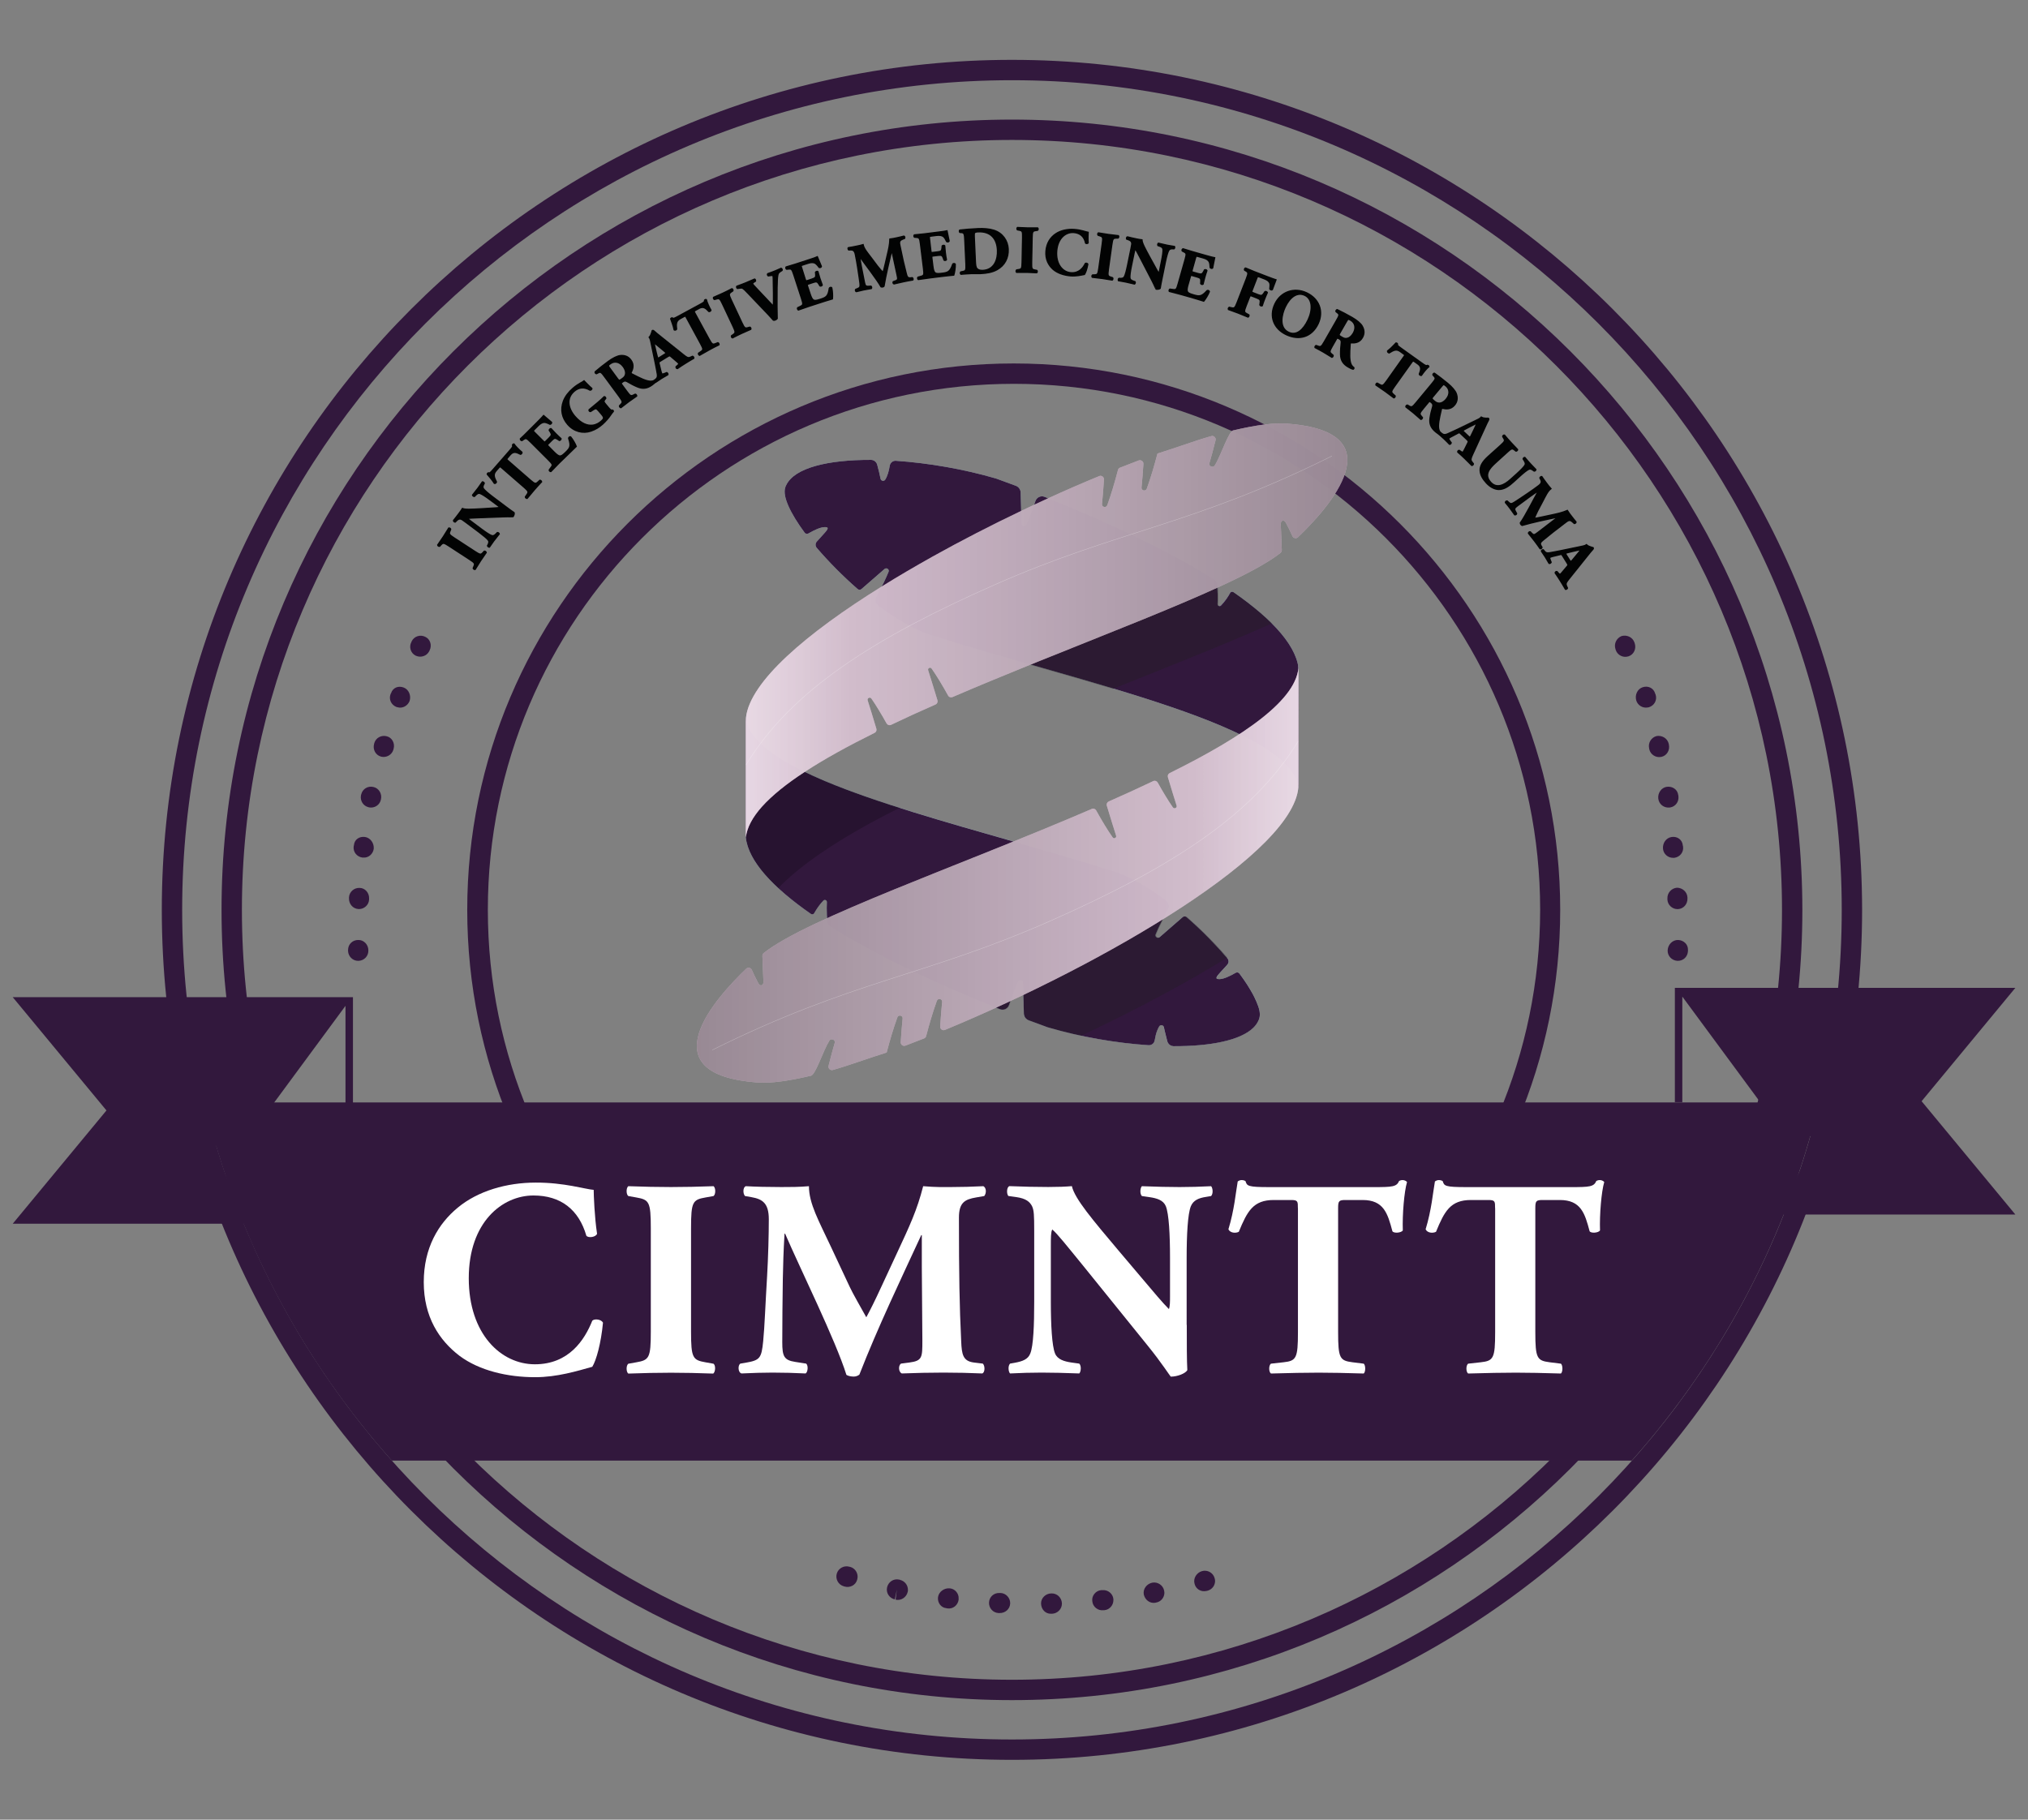 <svg version="1.1" id="Capa_1" xmlns="http://www.w3.org/2000/svg" xmlns:xlink="http://www.w3.org/1999/xlink" x="0px" y="0px"
	 viewBox="0 0 3316.5 2976.4" style="enable-background:new 0 0 3316.5 2976.4;" xml:space="preserve">
<rect x="0" y="0" width="3316.5" height="2976.4" fill="#808080" stroke="none"/>
<style type="text/css">
	.st0{fill:#32183D;}
	.st1{fill:#BADDDB;}
	.st2{display:none;opacity:0.8;fill:#4F555E;enable-background:new    ;}
	
		.st3{opacity:0.4;fill:none;stroke:#4F555E;stroke-linecap:round;stroke-linejoin:round;stroke-miterlimit:10;enable-background:new    ;}
	.st4{opacity:0.31;clip-path:url(#SVGID_2_);fill:#1E1E1C;enable-background:new    ;}
	.st5{opacity:0.22;clip-path:url(#SVGID_4_);fill:#020203;enable-background:new    ;}
	.st6{opacity:0.96;fill:#E0C9D9;enable-background:new    ;}
	.st7{opacity:0.4;fill:#E0C9D9;enable-background:new    ;}
	.st8{opacity:0.31;fill:url(#SVGID_5_);enable-background:new    ;}
	.st9{opacity:0.31;fill:url(#SVGID_6_);enable-background:new    ;}
	
		.st10{opacity:0.45;fill:none;stroke:#FFFFFF;stroke-width:0.5;stroke-linecap:round;stroke-linejoin:round;stroke-miterlimit:10;enable-background:new    ;}
	.st11{opacity:0.3;clip-path:url(#SVGID_8_);}
	.st12{opacity:0.96;fill:#1E1E1C;enable-background:new    ;}
	.st13{opacity:0.4;fill:#1E1E1C;enable-background:new    ;}
	.st14{clip-path:url(#SVGID_10_);}
	.st15{fill:none;}
	.st16{opacity:0.31;fill:url(#SVGID_11_);enable-background:new    ;}
	.st17{opacity:0.31;fill:url(#SVGID_12_);enable-background:new    ;}
	.st18{fill:#020303;stroke:#020303;stroke-width:2;stroke-miterlimit:10;}
	.st19{fill:#FFFFFF;}
</style>
<path class="st0" d="M1654.9,195.6c-712.6,0-1292.6,580-1292.6,1292.6s579.9,1292.6,1292.6,1292.6s1292.6-579.9,1292.6-1292.6
	C2947,775.6,2367.5,195.6,1654.9,195.6 M1654.9,2747.5c-694.5,0-1259.3-564.8-1259.3-1259.3S960.4,228.9,1654.9,228.9
	s1259.3,564.8,1259.3,1259.3S2349,2747.5,1654.9,2747.5"/>
<path class="st0" d="M1654.9,97.9c-766.5,0-1390.3,623.8-1390.3,1390.3s623.7,1390.3,1390.3,1390.3s1390.3-623.8,1390.3-1390.3
	C3044.8,721.7,2421.4,97.9,1654.9,97.9 M1654.9,2845.2c-748.4,0-1357-608.6-1357-1357s608.6-1357,1357-1357s1357,609,1357,1357
	C3011.9,2236.6,2402.9,2845.2,1654.9,2845.2"/>
<path class="st0" d="M1657.8,594.5c-492.8,0-893.7,400.9-893.7,893.7s400.9,893.7,893.7,893.7s893.7-401,893.7-893.7
	C2551.6,995.4,2150.6,594.5,1657.8,594.5z M1658.3,2348.6c-474.2,0-860.5-386.2-860.5-860.4c0-474.7,385.8-860.4,860.5-860.4
	c474.2,0,860.4,385.8,860.4,860.4C2518.3,1962.4,2132.5,2348.6,1658.3,2348.6z"/>
<path class="st0" d="M1786.3,2619c-1.3-8.8,5.5-17.3,14.7-18.1h1.7c9.3-0.8,17.3,5.9,18.1,14.7v1.7c0,8.4-6.3,15.6-14.7,16.4h-1.3
	C1795.6,2635,1787.1,2628.3,1786.3,2619"/>
<path class="st0" d="M1702.5,2623.2c-0.4-9.3,7.6-16.9,16.8-16.9c9.3-0.4,16.8,6.7,17.3,16v0.8c0,8.8-7.2,16-16,16.4h-2.1
	C1709.7,2639.7,1702.9,2632.5,1702.5,2623.2"/>
<path class="st0" d="M1953.5,2590.4c-2.5-8.8,3.4-18.1,12.2-20.6c8.8-2.5,18.1,2.5,20.6,11.4c0.4,1.7,0.8,2.9,0.8,4.6
	c0,7.2-4.6,13.9-12.2,16l-1.7,0.4C1964,2604.3,1955.6,2599.2,1953.5,2590.4"/>
<path class="st0" d="M1870.5,2608.1c-1.7-9.3,5.1-17.7,13.9-19.4s17.7,4.2,19.4,13.1c0,1.3,0.4,2.1,0.4,3.4c0,7.6-5.5,14.7-13.5,16
	l-1.7,0.4C1880.2,2622.8,1872.6,2616.9,1870.5,2608.1"/>
<path class="st0" d="M1381.1,2595l-1.3-0.4c-8.8-2.5-13.9-11.8-11.4-20.6s11.8-13.9,20.6-11.4l1.7,0.4c7.2,2.1,11.8,8.8,11.8,16
	c0,1.7-0.4,3.4-0.8,5.1C1399.2,2592.9,1390,2597.5,1381.1,2595"/>
<path class="st0" d="M1634.7,2605.6h1.7c8.8,0.4,15.6,8,15.6,16.4v0.8c-0.4,9.3-8.4,16-17.7,15.6h-1.3c-9.3-0.4-16-8.4-15.6-17.3
	C1617.8,2611.9,1625.4,2605.1,1634.7,2605.6"/>
<path class="st0" d="M1471.7,2584.1c7.6,1.7,13.1,8.4,13.1,16.4c0,1.3,0,2.1-0.4,3.4c-2.1,8.8-10.9,14.7-19.8,12.6l2.1-16.4l-3.4,16
	c-8.8-2.1-14.7-10.5-12.6-19.8c2.1-8.8,10.5-14.7,19.8-12.6C1470,2583.6,1471.7,2583.6,1471.7,2584.1"/>
<path class="st0" d="M1534,2612.3c1.3-8.8,10.1-15.2,19.4-14.3c8.4,0.8,14.7,8.4,14.3,16.4v2.1c-1.3,9.3-9.3,15.6-18.5,14.3
	l-1.7-0.4C1538.7,2629.6,1532.8,2621.1,1534,2612.3"/>
<path class="st0" d="M387.2,1865.1c6.3-1.7,12.6-3.4,19.4-5.1L565,1645.2V1818h12.2v-187H20.8l153.3,185.3L20.8,2001.6h388.7
	l-64-125.1L387.2,1865.1L387.2,1865.1z M3295.8,1615.8H2739v187h12.2v-172.7l158.4,214.8c6.7,1.7,13.5,3.4,19.8,5.1l41.7,11.4
	l-64,125.1h388.7l-153.3-185.3L3295.8,1615.8L3295.8,1615.8z"/>
<path class="st0" d="M334.5,1803.2c52.6,221.1,159.6,421.2,306.2,585.8h2027.9c146.6-164.7,253.5-364.7,306.2-585.8H334.5z"/>
<g>
	<g id="Bottom_Left_8_">
		<g>
			<path class="st1" d="M1284.1,797.6L1284.1,797.6c0.4-1.4,0.9-2.7,1.6-4l0,0c13.6-28.7,68.9-41.6,138.7-41.4
				c4.7,0,8.8,3.2,10.1,7.8c2.4,8.6,4.3,17.1,5.5,23c0.7,3.7,5.6,4.7,7.6,1.6c4-6.3,6.2-15,7.4-22.6c0.8-5,5.1-8.7,10.1-8.3
				c53.2,3.6,111.2,13.6,163.8,29c0.4,0.1,1,0.3,1.4,0.5c10.3,3.7,20.7,7.5,31,11.4c4.5,1.7,7.6,5.9,7.8,10.7
				c0.5,16.2,1.1,33.2,1.5,50.9c0.1,4.4,6,5.7,7.8,1.7c4.1-8.7,9.4-21.4,14.8-38.1c2-6.2,8.8-9.6,14.9-7.2
				C1809.8,853,1909.6,900,1986,948c2.3,1.5,3.9,3.9,4.2,6.7c1.4,13.2,1.2,25.5,0.9,33.2c-0.1,3,3.5,4.6,5.6,2.5
				c6.9-7.2,11.7-14.5,15-20.6c1-2,3.6-2.5,5.4-1.3c65.2,45.4,106.9,90.9,106.9,131.7l-0.1,61.5l-0.1,133.5
				c0.1-107.4-357.4-177.9-608.6-259c-0.1-0.1-0.2-0.1-0.3-0.1c-24.4-8.8-51.8-25.2-78.8-45.5c-4.7-3.5-6-10-3-15
				c9.8-16.9,16.1-30.7,20-40.3c1.7-4-3.3-7.5-6.6-4.6c-13.1,11.4-25.7,22.4-37.7,32.8c-1.8,1.5-4.4,1.5-6.2,0
				c-24.5-21.4-47.7-44.9-67-67.5c-2.5-2.9-2.4-7.2,0.1-10.1c14.3-16.4,24.7-24.3,12.3-23.7c-6.8,0.3-16.7,5-25.9,10.3
				c-2.1,1.2-4.8,0.7-6.2-1.2C1292.6,839.6,1279.5,812.2,1284.1,797.6z"/>
			<path class="st2" d="M1284.1,797.6c-80.4-26.3-240.6-35.2-249.2-39.2c-5.2-2.4,4.8-14.7,17.3-15.1
				c50.5-1.8,218.5,42.7,233.7,49.9C1285.9,793.3,1284.1,797.6,1284.1,797.6z"/>
			<path class="st3" d="M2124,1161.6c-177.5-118.5-253.5-160.9-434.4-199.3c-171.9-36.5-387.6-159.7-404.2-166.7"/>
		</g>
		<path class="st0" d="M1284.1,797.6L1284.1,797.6c0.4-1.4,0.9-2.7,1.6-4l0,0c13.6-28.7,68.9-41.6,138.7-41.4
			c4.7,0,8.8,3.2,10.1,7.8c2.4,8.6,4.3,17.1,5.5,23c0.7,3.7,5.6,4.7,7.6,1.6c4-6.3,6.2-15,7.4-22.6c0.8-5,5.1-8.7,10.1-8.3
			c53.2,3.6,111.2,13.6,163.8,29c0.4,0.1,1,0.3,1.4,0.5c10.3,3.7,20.7,7.5,31,11.4c4.5,1.7,7.6,5.9,7.8,10.7
			c0.5,16.2,1.1,33.2,1.5,50.9c0.1,4.4,6,5.7,7.8,1.7c4.1-8.7,9.4-21.4,14.8-38.1c2-6.2,8.8-9.6,14.9-7.2
			C1809.8,853,1909.7,900,1986,948c2.3,1.5,3.9,3.9,4.2,6.7c1.4,13.2,1.2,25.5,0.9,33.2c-0.1,3,3.5,4.6,5.6,2.5
			c6.9-7.2,11.7-14.5,15-20.6c1-2,3.6-2.5,5.4-1.3c65.2,45.4,106.9,90.9,106.9,131.7l-0.1,61.5l-0.1,133.5
			c0.1-107.4-357.4-177.9-608.6-259c-0.1-0.1-0.2-0.1-0.3-0.1c-24.4-8.8-51.8-25.2-78.8-45.5c-4.7-3.5-6-10-3-15
			c9.8-16.9,16.1-30.7,20-40.3c1.7-4-3.3-7.5-6.6-4.6c-13.1,11.4-25.7,22.4-37.7,32.8c-1.8,1.5-4.4,1.5-6.2,0
			c-24.5-21.4-47.7-44.9-67-67.5c-2.5-2.9-2.4-7.2,0.1-10.1c14.3-16.4,24.7-24.3,12.3-23.7c-6.8,0.3-16.7,5-25.9,10.3
			c-2.1,1.2-4.8,0.7-6.2-1.2C1292.6,839.6,1279.5,812.2,1284.1,797.6z"/>
	</g>
	<g id="Shadow_26_">
		<g>
			<g>
				<defs>
					<path id="SVGID_1_" d="M1285.2,798.6L1285.2,798.6c0.4-1.4,0.9-2.7,1.6-4l0,0c13.6-28.7,68.9-41.6,138.7-41.4
						c4.7,0,8.8,3.2,10.1,7.8c2.4,8.6,4.3,17.1,5.5,23c0.7,3.7,5.6,4.7,7.6,1.6c4-6.3,6.2-15,7.4-22.6c0.8-5,5.1-8.7,10.1-8.3
						c53.2,3.6,111.2,13.6,163.8,29c0.4,0.1,1,0.3,1.4,0.5c10.3,3.7,20.7,7.5,31,11.4c4.5,1.7,7.6,5.9,7.8,10.7
						c0.5,16.2,1.1,33.2,1.5,50.9c0.1,4.4,6,5.7,7.8,1.7c4.1-8.7,9.4-21.4,14.8-38.1c2-6.2,8.8-9.6,14.9-7.2
						C1810.9,854,1910.7,901,1987.1,949c2.3,1.5,3.9,3.9,4.2,6.7c1.4,13.2,1.2,25.5,0.9,33.2c-0.1,3,3.5,4.6,5.6,2.5
						c6.9-7.2,11.7-14.5,15-20.6c1-2,3.6-2.5,5.4-1.3c65.2,45.4,106.9,90.9,106.9,131.7l-0.1,61.5l-0.1,133.5
						c0.1-107.4-357.4-177.9-608.6-259c-0.1-0.1-0.2-0.1-0.3-0.1c-24.4-8.8-51.8-25.2-78.8-45.5c-4.7-3.5-6-10-3-15
						c9.8-16.9,16.1-30.7,20-40.3c1.7-4-3.3-7.5-6.6-4.6c-13.1,11.4-25.7,22.4-37.7,32.8c-1.8,1.5-4.4,1.5-6.2,0
						c-24.5-21.4-47.7-44.9-67-67.5c-2.5-2.9-2.4-7.2,0.1-10.1c14.3-16.4,24.7-24.3,12.3-23.7c-6.8,0.3-16.7,5-25.9,10.3
						c-2.1,1.2-4.8,0.7-6.2-1.2C1293.7,840.6,1280.6,813.2,1285.2,798.6z"/>
				</defs>
				<clipPath id="SVGID_2_">
					<use xlink:href="#SVGID_1_"  style="overflow:visible;"/>
				</clipPath>
				<path class="st4" d="M2216.5,934.9c-2.8,2.7-7.4,1.8-9-1.8c-3-6.8-6.5-14-10.7-21.9c-2.9-5.6-8.6-4.2-8.4,2.3
					c0.3,9.5,1.1,25.2,1.7,42.3c0.1,1.8-0.7,3.5-2.1,4.7c-71.3,56.8-321.8,143.2-536.6,235.9c-2.7,1.2-5.7,0.1-7.1-2.4
					c-9.1-16.4-18.7-32.4-27-44.2c-2.1-2.9-6.7-0.6-5.6,2.8c3.8,12.1,9.4,29.9,15.2,49.2c0.8,2.7-0.6,5.6-3.2,6.8
					c-25,11-49.3,22.1-72.7,33.3c-2.7,1.3-5.8,0.2-7.3-2.3c-8.4-15-17.1-29.5-24.8-40.6c-2.3-3.3-7.4-0.8-6.1,3
					c3.8,11.9,8.9,28.5,14.2,46.3c0.8,2.6-0.5,5.5-2.9,6.7c-121.8,60.3-210.8,121.2-210.8,176.6l0.1-195
					c0.1-109.2,317-293.6,578.2-401.7c3.9-1.6,8,1.4,7.8,5.6c-0.9,15-2.1,28.7-3.2,40.1c-0.5,5.2,6.8,6.8,8.6,2
					c6.5-18,12.3-37.7,17.5-57.6c0.5-1.8,1.7-3.2,3.4-3.9c10.3-4.1,20.5-8,30.6-11.8c3.8-1.5,7.9,1.6,7.6,5.7
					c-0.9,14.4-2,27.6-3.1,38.6c-0.5,5.2,6.8,6.8,8.6,2c6.5-17.9,12.3-37.6,17.5-57.5c0,0,0,0,0.1,0c34.3-10.7,60.9-20.9,87.9-28.5
					c4.1-1.2,8,2.6,7,6.8c-3.5,14.1-7,27-10.1,37.6c-1.5,5,6.1,8,8.9,3.6c10.9-17.7,22.9-57.6,30.9-57.6h0.1
					c35.6-8.4,64.9-12.4,85.6-10.9C2380,761.6,2265.9,887.6,2216.5,934.9z"/>
			</g>
		</g>
	</g>
	<g id="Bottom_Right_17_">
		<g>
			<path class="st1" d="M2059.4,1665.6L2059.4,1665.6c0,0.2-0.1,0.3-0.1,0.4c-0.4,1.2-0.8,2.3-1.4,3.5c-0.1,0.1-0.1,0.2-0.1,0.2l0,0
				c-0.1,0.1-0.1,0.2-0.1,0.2c-1.9,3.9-4.6,7.6-8,10.9c-21.2,20.9-70.6,30.5-130.7,30.3c-3.8-0.1-7.2-2.2-9.1-5.4
				c-0.4-0.8-0.8-1.6-1-2.4c-1.6-5.9-3-11.8-4.2-16.8c-0.1-0.5-0.2-0.9-0.3-1.4c-0.2-0.9-0.4-1.7-0.6-2.6c-0.2-0.8-0.3-1.6-0.5-2.3
				c-0.7-3.7-5.6-4.7-7.6-1.6c-1.2,2-2.3,4.2-3.2,6.5c-2,5.1-3.3,10.9-4.1,16.1c-0.2,1.2-0.6,2.3-1.1,3.3c-0.1,0.2-0.3,0.5-0.4,0.8
				c-0.3,0.5-0.7,0.9-1.1,1.3c-1.9,2-4.6,3.1-7.5,2.9c-53.2-3.5-111.2-13.6-163.8-29c-0.4-0.1-1-0.3-1.4-0.4
				c-10.3-3.7-20.6-7.5-30.9-11.4l0,0c-1.7-0.6-3.2-1.6-4.4-2.9c-0.8-0.8-1.5-1.8-2-2.8c-0.3-0.5-0.5-1-0.7-1.6
				c-0.4-1.1-0.6-2.3-0.6-3.5c-0.3-9.8-0.6-20-0.9-30.5c-0.2-6.7-0.4-13.5-0.6-20.4c0-1.3-0.6-2.3-1.4-3c-1.9-1.7-5.2-1.5-6.5,1.3
				c-2.6,5.4-5.6,12.4-8.8,21c-0.6,1.7-1.3,3.5-2,5.3c-0.7,1.9-1.4,3.8-2.1,5.9c-0.7,1.9-1.3,3.9-2,5.9c-0.4,1.2-1,2.3-1.7,3.3
				c-0.4,0.5-0.8,0.9-1.2,1.4c-3.1,3-7.7,4.2-12,2.5c-2.1-0.8-4.1-1.6-6.2-2.5c-46.4-18.5-92.2-38.4-135.5-59.1
				c-49.8-23.8-96.2-48.7-136.2-73.8c-0.6-0.4-1.1-0.8-1.6-1.3c-0.2-0.2-0.5-0.5-0.7-0.8c-0.2-0.2-0.4-0.5-0.6-0.8
				c-0.4-0.6-0.6-1.2-0.9-1.8c-0.2-0.6-0.4-1.3-0.4-2c-0.2-2-0.4-4-0.6-6c0-0.3-0.1-0.6-0.1-0.8c-0.1-1.7-0.2-3.3-0.3-4.9
				c-0.4-8.5-0.2-16.1,0-21.4c0.1-3-3.5-4.6-5.6-2.5c-2.6,2.7-4.9,5.4-6.9,8.1c-2.7,3.5-4.9,7-6.8,10.2c-0.5,0.8-0.9,1.6-1.3,2.3
				c-1.1,1.9-3.6,2.5-5.4,1.3c-61.9-43.1-102.5-86.2-106.6-125.4c-0.2-2.1-0.3-4.2-0.3-6.2v-5.7l0.1-55.8v-123.8v-9.7
				c0,1.8,0.1,3.7,0.3,5.6c1.6,13.9,9.2,27.2,21.8,39.9c0.7,0.7,1.4,1.4,2.1,2.1l0,0c1.6,1.6,3.3,3.1,5.1,4.7c1.7,1.5,3.5,3,5.3,4.5
				c2.8,2.2,5.7,4.5,8.7,6.6c4.1,2.9,8.4,5.8,12.9,8.8c2.3,1.4,4.6,2.8,7,4.3c3.6,2.2,7.3,4.3,11.2,6.4c6.9,3.8,14.3,7.6,22,11.3
				c8,3.9,16.3,7.7,25.1,11.5c3.1,1.4,6.3,2.7,9.5,4.1c83.1,34.8,195.6,66.5,306.9,98.3c58.7,16.8,117.1,33.6,170.6,50.9
				c0.1,0.1,0.2,0.1,0.3,0.1c8.8,3.2,18,7.3,27.4,12.3l0,0c16.7,8.8,34.1,20.2,51.4,33.2c3,2.2,4.6,5.7,4.6,9.2c0,1-0.1,2-0.4,3
				s-0.7,1.9-1.2,2.8c-1.8,3.2-3.5,6.3-5.2,9.2c-1.3,2.4-2.5,4.7-3.7,6.9c-2.6,5.1-4.9,9.8-6.8,14.1c-1.7,3.8-3.2,7.2-4.4,10.2
				c-1.7,4,3.3,7.5,6.6,4.6c13.1-11.4,25.7-22.4,37.7-32.8c1.8-1.5,4.4-1.5,6.2,0c12.3,10.7,24.2,21.9,35.4,33.3
				c2.8,2.8,5.6,5.7,8.3,8.6c4.1,4.3,8.1,8.6,12,12.9s7.6,8.6,11.3,12.8c0.8,0.9,1.3,1.9,1.6,3c0.3,1.3,0.3,2.7,0,4
				c-0.1,0.4-0.3,0.9-0.5,1.3c-0.3,0.6-0.7,1.2-1.2,1.8c-0.6,0.7-1.2,1.4-1.8,2.1c-1.2,1.3-2.3,2.6-3.5,3.8
				c-8.6,9.4-14.4,15.1-12,17.1c0.8,0.6,2.4,0.9,4.9,0.8c6.8-0.3,16.7-4.9,25.9-10.3c2.1-1.2,4.8-0.7,6.2,1.2
				c1.2,1.7,2.5,3.4,3.7,5.1s2.4,3.3,3.5,4.9c1.7,2.5,3.3,4.9,4.9,7.3c0.7,1.1,1.4,2.2,2.1,3.3c0.8,1.3,1.6,2.6,2.3,3.8
				c1.4,2.3,2.7,4.6,4,6.8c0.8,1.5,1.6,2.9,2.4,4.4c0.5,1,1,1.9,1.4,2.8c1.2,2.4,2.2,4.7,3.2,6.9c0.2,0.4,0.3,0.8,0.5,1.2
				c0.5,1.1,0.9,2.2,1.3,3.3C2060.2,1651.7,2061.2,1659.7,2059.4,1665.6z"/>
			<path class="st2" d="M2059.4,1665.7c80.4,26.3,240.6,35.2,249.2,39.2c5.2,2.4-4.8,14.7-17.3,15.1
				c-50.5,1.8-218.5-42.7-233.6-49.9C2057.6,1669.9,2059.4,1665.7,2059.4,1665.7z"/>
			<path class="st3" d="M1222.2,1303.5c177.5,118.5,250.8,159.1,431.7,197.5c171.9,36.5,387.6,159.7,404.2,166.7"/>
		</g>
		<path class="st0" d="M2059.4,1665.6L2059.4,1665.6c0,0.2-0.1,0.3-0.1,0.4c-0.3,1.1-0.8,2.1-1.3,3.2c0,0.1-0.1,0.2-0.1,0.3
			c0,0.1-0.1,0.1-0.1,0.2v0.1c-1.9,4-4.6,7.7-8,11.1c-21.2,20.9-70.6,30.5-130.7,30.3c-3.8-0.1-7.2-2.2-9.1-5.4
			c-0.4-0.8-0.8-1.6-1-2.4c-1.6-5.9-3-11.8-4.2-16.8c-0.1-0.5-0.2-0.9-0.3-1.4c-0.2-0.9-0.4-1.7-0.6-2.6c-0.2-0.8-0.3-1.6-0.5-2.3
			c-0.7-3.7-5.6-4.7-7.6-1.6c-1.2,2-2.3,4.2-3.2,6.5c-2.1,5.1-3.3,10.9-4.2,16.1c-0.2,1.2-0.6,2.3-1.1,3.3c-0.1,0.2-0.3,0.5-0.4,0.8
			c-0.3,0.5-0.7,0.9-1.1,1.3c-1.9,2-4.6,3.1-7.5,2.9c-53.2-3.5-111.2-13.6-163.8-29c-0.4-0.1-1-0.3-1.4-0.4
			c-10.3-3.7-20.6-7.5-30.9-11.4l0,0c-1.7-0.6-3.2-1.6-4.4-2.9c-0.8-0.8-1.5-1.7-2-2.8c-0.3-0.5-0.5-1-0.7-1.6
			c-0.4-1.1-0.6-2.3-0.7-3.5c-0.3-9.8-0.6-20-0.9-30.5c-0.2-6.7-0.4-13.5-0.6-20.4c0-1.3-0.6-2.3-1.3-3c-1.9-1.7-5.2-1.5-6.5,1.3
			c-2.6,5.4-5.6,12.4-8.8,21c-0.7,1.7-1.3,3.5-2,5.3c-0.7,1.9-1.4,3.8-2.1,5.9c-0.7,1.9-1.3,3.9-2,5.9c-0.4,1.2-1,2.3-1.7,3.3
			c-0.4,0.5-0.8,0.9-1.2,1.4c-3.1,3-7.7,4.2-12,2.5c-2.1-0.8-4.1-1.6-6.2-2.5c-46.4-18.5-92.2-38.4-135.5-59.1
			c-49.8-23.8-96.2-48.7-136.2-73.8c-0.6-0.4-1.1-0.8-1.6-1.3c-0.2-0.2-0.5-0.5-0.7-0.8c-0.2-0.2-0.4-0.5-0.6-0.8
			c-0.4-0.6-0.6-1.2-0.9-1.8c-0.2-0.6-0.4-1.3-0.5-2c-0.2-2-0.4-4-0.5-6c0-0.3-0.1-0.6-0.1-0.8c-0.1-1.7-0.2-3.3-0.3-4.9
			c-0.4-8.5-0.2-16.1,0-21.4c0.1-3-3.5-4.6-5.6-2.5c-2.6,2.7-4.9,5.4-6.9,8.1c-2.7,3.5-4.9,7-6.8,10.2c-0.5,0.8-0.9,1.6-1.3,2.3
			c-1.1,1.9-3.6,2.5-5.4,1.3c-61.9-43.1-102.5-86.2-106.6-125.4c-0.2-2.1-0.3-4.2-0.3-6.2v-5.7v-55.8l0.1-123.8v-9.7
			c0,1.8,0.1,3.7,0.3,5.6c1.6,13.9,9.2,27.2,21.8,39.9c0.7,0.7,1.4,1.4,2.1,2.1c1.6,1.6,3.3,3.1,5.1,4.7c1.7,1.5,3.5,3,5.3,4.5
			c2.8,2.2,5.7,4.5,8.7,6.6c4.1,2.9,8.4,5.8,12.9,8.8c2.3,1.4,4.6,2.9,7,4.3c3.6,2.2,7.3,4.3,11.2,6.4c6.9,3.8,14.3,7.6,22,11.3
			c8,3.9,16.3,7.7,25.1,11.5c3.1,1.4,6.3,2.7,9.5,4.1c83.1,34.8,195.6,66.5,306.9,98.3c58.7,16.8,117.1,33.6,170.6,50.9
			c0.1,0.1,0.2,0.1,0.3,0.1c8.8,3.2,18,7.3,27.4,12.3l0,0c16.7,8.8,34.1,20.2,51.4,33.2c3,2.2,4.6,5.7,4.6,9.2c0,1-0.1,2-0.4,3
			s-0.7,1.9-1.2,2.8c-1.8,3.2-3.5,6.3-5.2,9.2c-1.3,2.4-2.5,4.7-3.7,6.9l0,0c-2.6,5.1-4.9,9.8-6.8,14c-1.7,3.8-3.2,7.2-4.4,10.2
			c-1.7,4,3.3,7.5,6.6,4.6c13.1-11.4,25.7-22.4,37.7-32.8c1.8-1.5,4.4-1.5,6.2,0c12.3,10.7,24.2,21.9,35.4,33.3
			c2.8,2.8,5.6,5.7,8.3,8.6c4.1,4.3,8.1,8.6,12,12.9c3.8,4.3,7.6,8.6,11.2,12.8c0.8,0.9,1.3,1.9,1.6,3c0.3,1.3,0.3,2.7,0,4
			c-0.1,0.4-0.3,0.9-0.5,1.3c-0.3,0.6-0.7,1.2-1.2,1.8c-0.6,0.7-1.2,1.4-1.8,2.1c-1.2,1.3-2.3,2.6-3.5,3.8
			c-8.6,9.4-14.5,15.1-12,17.1c0.8,0.6,2.4,0.9,4.9,0.8c6.8-0.3,16.7-4.9,25.9-10.3c2.1-1.2,4.8-0.7,6.2,1.2
			c1.3,1.7,2.5,3.4,3.7,5.1s2.4,3.3,3.5,4.9c1.7,2.5,3.3,4.9,4.9,7.3c0.7,1.1,1.4,2.2,2.1,3.3c0.8,1.3,1.6,2.6,2.3,3.8
			c1.4,2.3,2.7,4.6,4,6.8c0.8,1.5,1.6,3,2.4,4.4c0.5,1,1,1.9,1.4,2.8c1.2,2.4,2.2,4.7,3.2,6.9c0.2,0.4,0.3,0.8,0.5,1.2
			c0.5,1.1,0.9,2.2,1.3,3.3C2060.2,1651.7,2061.2,1659.7,2059.4,1665.6z"/>
	</g>
	<g id="Shadow_25_">
		<g>
			<g>
				<defs>
					<path id="SVGID_3_" d="M2059.8,1665.7L2059.8,1665.7c-0.4,1.4-0.9,2.7-1.6,4v0.1c-13.6,28.7-68.9,41.6-138.7,41.4
						c-4.7-0.1-8.8-3.2-10.1-7.8c-2.4-8.6-4.3-17.1-5.5-23c-0.7-3.7-5.6-4.7-7.6-1.6c-4,6.3-6.2,15-7.4,22.6
						c-0.8,5-5.1,8.7-10.1,8.3c-53.2-3.6-111.2-13.6-163.8-29c-0.4-0.1-1-0.3-1.4-0.4c-10.3-3.7-20.7-7.5-31-11.4
						c-4.5-1.7-7.6-5.9-7.8-10.7c-0.5-16.2-1.1-33.2-1.5-50.9c-0.1-4.4-6-5.7-7.8-1.7c-4.1,8.7-9.4,21.4-14.8,38.1
						c-2,6.2-8.8,9.6-14.9,7.2c-101.7-40.3-201.6-87.4-277.9-135.4c-2.3-1.5-3.9-3.9-4.2-6.7c-1.4-13.2-1.2-25.4-0.9-33.2
						c0.1-3-3.5-4.6-5.6-2.5c-6.9,7.2-11.7,14.4-15,20.6c-1,1.9-3.6,2.5-5.4,1.3c-65.2-45.4-106.9-90.9-106.9-131.7l0.1-61.5
						l0.1-133.5c-0.1,107.4,357.4,177.9,608.6,259c0.1,0.1,0.2,0.1,0.3,0.1c24.4,8.8,51.8,25.2,78.8,45.5c4.7,3.5,6,10,3,15
						c-9.8,16.9-16.1,30.7-20,40.3c-1.7,4,3.3,7.5,6.6,4.6c13.1-11.4,25.7-22.4,37.7-32.8c1.8-1.5,4.4-1.5,6.2,0.1
						c24.5,21.4,47.7,44.9,67,67.5c2.5,2.9,2.4,7.2-0.1,10.1c-14.3,16.4-24.7,24.3-12.3,23.7c6.8-0.3,16.7-4.9,25.9-10.3
						c2.1-1.2,4.8-0.7,6.2,1.2C2051.3,1623.6,2064.5,1651.1,2059.8,1665.7z"/>
				</defs>
				<clipPath id="SVGID_4_">
					<use xlink:href="#SVGID_3_"  style="overflow:visible;"/>
				</clipPath>
				<path class="st5" d="M2202.2,983.6c-3,2.8-7.8,1.8-9.4-1.9c-3.1-7.1-6.9-14.8-11.3-23.1c-3.1-5.9-9.1-4.4-8.9,2.5
					c0.3,10,1.1,26.6,1.8,44.6c0.1,1.9-0.7,3.7-2.2,4.9c-75.2,59.9-339.5,151-566.1,248.8c-2.8,1.2-6,0.1-7.5-2.6
					c-9.6-17.3-19.7-34.2-28.5-46.6c-2.2-3.1-7-0.7-5.9,2.9c4.1,12.8,9.9,31.6,16,51.9c0.9,2.9-0.6,5.9-3.3,7.2
					c-26.4,11.6-52.1,23.3-76.7,35.1c-2.8,1.3-6.2,0.3-7.7-2.5c-8.9-15.8-18-31.2-26.2-42.9c-2.4-3.5-7.8-0.8-6.5,3.2
					c4,12.5,9.4,30,15,48.9c0.8,2.8-0.5,5.8-3.1,7.1c-128.5,63.6-234.1,139.6-234.1,198l-53.6-317.9
					c0.1-115.2,399.7-209.2,675.4-323.3c4.1-1.7,8.5,1.5,8.2,5.9c-0.9,15.8-2.2,30.3-3.3,42.3c-0.6,5.5,7.2,7.2,9.1,2.1
					c6.8-19,13-39.8,18.5-60.8c0.5-1.8,1.8-3.4,3.6-4.1c10.9-4.3,21.7-8.5,32.3-12.5c4-1.5,8.3,1.7,8,6c-0.9,15.2-2.1,29.2-3.2,40.7
					c-0.6,5.5,7.2,7.2,9,2.1c6.9-18.9,13-39.7,18.4-60.7c0,0,0,0,0.1,0c36.2-11.3,64.2-22,92.7-30.1c4.4-1.2,8.4,2.8,7.4,7.2
					c-3.7,14.8-7.4,28.4-10.6,39.7c-1.6,5.3,6.4,8.5,9.3,3.8c11.5-18.6,24.1-60.7,32.6-60.7h0.1c37.5-8.9,68.5-13.1,90.3-11.5
					C2374.7,800.9,2254.4,933.8,2202.2,983.6z"/>
			</g>
		</g>
	</g>
	<g id="Top_Right_8_">
		<path class="st6" d="M2122.6,878.7c-2.8,2.7-7.4,1.7-9-1.8c-3-6.8-6.5-14-10.7-21.9c-2.9-5.6-8.6-4.2-8.4,2.3
			c0.3,9.5,1.1,25.2,1.7,42.3c0.1,1.8-0.7,3.5-2.1,4.7c-20.9,16.6-57.2,35.8-103.4,57l0,0c-36,16.5-78.1,34.1-123.6,52.7
			c-56.7,23.1-118.9,47.6-181.6,73c-42.9,17.4-86.1,35.2-127.9,53.2c-2.7,1.1-5.7,0.1-7.1-2.5c-9.1-16.4-18.7-32.4-27-44.2
			c-2.1-2.9-6.7-0.6-5.6,2.8c3.8,12.1,9.4,29.9,15.2,49.2c0.8,2.7-0.6,5.7-3.2,6.8c-25,11-49.3,22.1-72.7,33.3
			c-2.7,1.3-5.8,0.2-7.3-2.3c-8.4-15-17.1-29.5-24.8-40.6c-2.3-3.3-7.4-0.8-6.1,3c3.8,11.9,8.9,28.4,14.2,46.3
			c0.8,2.6-0.4,5.4-2.9,6.7c-43,21.3-81.9,42.6-114.2,63.8c-29.4,19.2-53.3,38.3-70.1,57c-15.2,17.1-24.4,33.8-26.2,50.1
			c-0.2-2.1-0.3-4.2-0.3-6.2v-5.7v-177.2c0-0.8,0-1.6,0.1-2.4v-0.2c0.1-1.3,0.2-2.6,0.3-4c6.5-58.9,98.6-137.9,222.2-214.7l0,0
			c26.5-16.5,54.6-32.9,83.5-49.1c46.5-25.9,95.3-51,144.3-74.4l0,0c7.1-3.4,14.2-6.8,21.3-10.1c7.6-3.5,15.1-7,22.7-10.5l0,0
			c28.2-12.9,56.3-25.1,83.7-36.4c3.8-1.6,8,1.4,7.8,5.6c-0.9,15-2.1,28.7-3.2,40.1c-0.5,5.2,6.8,6.8,8.6,1.9
			c6.5-18,12.3-37.7,17.5-57.6c0.4-1.7,1.7-3.2,3.4-3.8c10.3-4.1,20.5-8,30.6-11.8c3.8-1.4,7.9,1.6,7.6,5.7
			c-0.9,14.4-2,27.6-3.1,38.6c-0.5,5.2,6.8,6.8,8.6,1.9c6.5-17.9,12.3-37.6,17.5-57.5c0,0,0,0,0.1,0c34.3-10.7,60.9-20.9,87.9-28.5
			c4.2-1.2,8,2.6,7,6.8c-3.5,14.1-7,27-10.1,37.6c-1.5,5,6.1,8,8.8,3.6c10.9-17.7,22.9-57.5,30.9-57.5l0,0
			c35.6-8.4,64.9-12.4,85.6-11C2286.2,705.5,2172.1,831.4,2122.6,878.7z"/>
		<path class="st7" d="M2122.6,878.7c-2.8,2.7-7.4,1.7-9-1.8c-3-6.8-6.5-14-10.7-21.9c-2.9-5.6-8.6-4.2-8.4,2.3
			c0.3,9.5,1.1,25.2,1.7,42.3c0.1,1.8-0.7,3.5-2.1,4.7c-20.9,16.6-57.2,35.8-103.4,57l0,0c-36,16.5-78.1,34.1-123.6,52.7
			c-56.7,23.1-118.9,47.6-181.6,73c-42.9,17.4-86.1,35.2-127.9,53.2c-2.7,1.1-5.7,0.1-7.1-2.5c-9.1-16.4-18.7-32.4-27-44.2
			c-2.1-2.9-6.7-0.6-5.6,2.8c3.8,12.1,9.4,29.9,15.2,49.2c0.8,2.7-0.6,5.7-3.2,6.8c-25,11-49.3,22.1-72.7,33.3
			c-2.7,1.3-5.8,0.2-7.3-2.3c-8.4-15-17.1-29.5-24.8-40.6c-2.3-3.3-7.4-0.8-6.1,3c3.8,11.9,8.9,28.4,14.2,46.3
			c0.8,2.6-0.4,5.4-2.9,6.7c-43,21.3-81.9,42.6-114.2,63.8c-29.4,19.2-53.3,38.3-70.1,57c-15.2,17.1-24.4,33.8-26.2,50.1
			c-0.2-2.1-0.3-4.2-0.3-6.2v-5.7v-177.2c0-0.8,0-1.6,0.1-2.4v-0.2c0.1-1.3,0.2-2.6,0.3-4c6.5-58.9,98.6-137.9,222.2-214.7l0,0
			c26.5-16.5,54.6-32.9,83.5-49.1c46.5-25.9,95.3-51,144.3-74.4l0,0c7.1-3.4,14.2-6.8,21.3-10.1c7.6-3.5,15.1-7,22.7-10.5l0,0
			c28.2-12.9,56.3-25.1,83.7-36.4c3.8-1.6,8,1.4,7.8,5.6c-0.9,15-2.1,28.7-3.2,40.1c-0.5,5.2,6.8,6.8,8.6,1.9
			c6.5-18,12.3-37.7,17.5-57.6c0.4-1.7,1.7-3.2,3.4-3.8c10.3-4.1,20.5-8,30.6-11.8c3.8-1.4,7.9,1.6,7.6,5.7
			c-0.9,14.4-2,27.6-3.1,38.6c-0.5,5.2,6.8,6.8,8.6,1.9c6.5-17.9,12.3-37.6,17.5-57.5c0,0,0,0,0.1,0c34.3-10.7,60.9-20.9,87.9-28.5
			c4.2-1.2,8,2.6,7,6.8c-3.5,14.1-7,27-10.1,37.6c-1.5,5,6.1,8,8.8,3.6c10.9-17.7,22.9-57.5,30.9-57.5l0,0
			c35.6-8.4,64.9-12.4,85.6-11C2286.2,705.5,2172.1,831.4,2122.6,878.7z"/>
		
			<linearGradient id="SVGID_5_" gradientUnits="userSpaceOnUse" x1="1219.5" y1="-1294.937" x2="2203.371" y2="-1294.937" gradientTransform="matrix(1 0 0 1 0 2326)">
			<stop  offset="0" style="stop-color:#000000;stop-opacity:0"/>
			<stop  offset="0.857" style="stop-color:#000000;stop-opacity:0.857"/>
			<stop  offset="1" style="stop-color:#000000"/>
		</linearGradient>
		<path class="st8" d="M2122.6,878.7c-2.8,2.7-7.4,1.7-9-1.8c-3-6.8-6.5-14-10.7-21.9c-2.9-5.6-8.6-4.2-8.4,2.3
			c0.3,9.5,1.1,25.2,1.7,42.3c0.1,1.8-0.7,3.5-2.1,4.7c-20.9,16.6-57.2,35.8-103.4,57l0,0c-36,16.5-78.1,34.1-123.6,52.7
			c-56.7,23.1-118.9,47.6-181.6,73c-42.9,17.4-86.1,35.2-127.9,53.2c-2.7,1.1-5.7,0.1-7.1-2.5c-9.1-16.4-18.7-32.4-27-44.2
			c-2.1-2.9-6.7-0.6-5.6,2.8c3.8,12.1,9.4,29.9,15.2,49.2c0.8,2.7-0.6,5.7-3.2,6.8c-25,11-49.3,22.1-72.7,33.3
			c-2.7,1.3-5.8,0.2-7.3-2.3c-8.4-15-17.1-29.5-24.8-40.6c-2.3-3.3-7.4-0.8-6.1,3c3.8,11.9,8.9,28.4,14.2,46.3
			c0.8,2.6-0.4,5.4-2.9,6.7c-43,21.3-81.9,42.6-114.2,63.8c-29.4,19.2-53.3,38.3-70.1,57c-15.2,17.1-24.4,33.8-26.2,50.1
			c-0.2-2.1-0.3-4.2-0.3-6.2v-5.7v-177.2c0-0.8,0-1.6,0.1-2.4v-0.2c0.1-1.3,0.2-2.6,0.3-4c6.5-58.9,98.6-137.9,222.2-214.7l0,0
			c26.5-16.5,54.6-32.9,83.5-49.1c46.5-25.9,95.3-51,144.3-74.4l0,0c7.1-3.4,14.2-6.8,21.3-10.1c7.6-3.5,15.1-7,22.7-10.5l0,0
			c28.2-12.9,56.3-25.1,83.7-36.4c3.8-1.6,8,1.4,7.8,5.6c-0.9,15-2.1,28.7-3.2,40.1c-0.5,5.2,6.8,6.8,8.6,1.9
			c6.5-18,12.3-37.7,17.5-57.6c0.4-1.7,1.7-3.2,3.4-3.8c10.3-4.1,20.5-8,30.6-11.8c3.8-1.4,7.9,1.6,7.6,5.7
			c-0.9,14.4-2,27.6-3.1,38.6c-0.5,5.2,6.8,6.8,8.6,1.9c6.5-17.9,12.3-37.6,17.5-57.5c0,0,0,0,0.1,0c34.3-10.7,60.9-20.9,87.9-28.5
			c4.2-1.2,8,2.6,7,6.8c-3.5,14.1-7,27-10.1,37.6c-1.5,5,6.1,8,8.8,3.6c10.9-17.7,22.9-57.5,30.9-57.5l0,0
			c35.6-8.4,64.9-12.4,85.6-11C2286.2,705.5,2172.1,831.4,2122.6,878.7z"/>
		
			<linearGradient id="SVGID_6_" gradientUnits="userSpaceOnUse" x1="1225.295" y1="-1294.937" x2="1386.336" y2="-1294.937" gradientTransform="matrix(1 0 0 1 0 2326)">
			<stop  offset="0" style="stop-color:#FFFFFF"/>
			<stop  offset="1" style="stop-color:#FFFFFF;stop-opacity:0"/>
		</linearGradient>
		<path class="st9" d="M2122.6,878.7c-2.8,2.7-7.4,1.7-9-1.8c-3-6.8-6.5-14-10.7-21.9c-2.9-5.6-8.6-4.2-8.4,2.3
			c0.3,9.5,1.1,25.2,1.7,42.3c0.1,1.8-0.7,3.5-2.1,4.7c-20.9,16.6-57.2,35.8-103.4,57l0,0c-36,16.5-78.1,34.1-123.6,52.7
			c-56.7,23.1-118.9,47.6-181.6,73c-42.9,17.4-86.1,35.2-127.9,53.2c-2.7,1.1-5.7,0.1-7.1-2.5c-9.1-16.4-18.7-32.4-27-44.2
			c-2.1-2.9-6.7-0.6-5.6,2.8c3.8,12.1,9.4,29.9,15.2,49.2c0.8,2.7-0.6,5.7-3.2,6.8c-25,11-49.3,22.1-72.7,33.3
			c-2.7,1.3-5.8,0.2-7.3-2.3c-8.4-15-17.1-29.5-24.8-40.6c-2.3-3.3-7.4-0.8-6.1,3c3.8,11.9,8.9,28.4,14.2,46.3
			c0.8,2.6-0.4,5.4-2.9,6.7c-43,21.3-81.9,42.6-114.2,63.8c-29.4,19.2-53.3,38.3-70.1,57c-15.2,17.1-24.4,33.8-26.2,50.1
			c-0.2-2.1-0.3-4.2-0.3-6.2v-5.7v-177.2c0-0.8,0-1.6,0.1-2.4v-0.2c0.1-1.3,0.2-2.6,0.3-4c6.5-58.9,98.6-137.9,222.2-214.7l0,0
			c26.5-16.5,54.6-32.9,83.5-49.1c46.5-25.9,95.3-51,144.3-74.4l0,0c7.1-3.4,14.2-6.8,21.3-10.1c7.6-3.5,15.1-7,22.7-10.5l0,0
			c28.2-12.9,56.3-25.1,83.7-36.4c3.8-1.6,8,1.4,7.8,5.6c-0.9,15-2.1,28.7-3.2,40.1c-0.5,5.2,6.8,6.8,8.6,1.9
			c6.5-18,12.3-37.7,17.5-57.6c0.4-1.7,1.7-3.2,3.4-3.8c10.3-4.1,20.5-8,30.6-11.8c3.8-1.4,7.9,1.6,7.6,5.7
			c-0.9,14.4-2,27.6-3.1,38.6c-0.5,5.2,6.8,6.8,8.6,1.9c6.5-17.9,12.3-37.6,17.5-57.5c0,0,0,0,0.1,0c34.3-10.7,60.9-20.9,87.9-28.5
			c4.2-1.2,8,2.6,7,6.8c-3.5,14.1-7,27-10.1,37.6c-1.5,5,6.1,8,8.8,3.6c10.9-17.7,22.9-57.5,30.9-57.5l0,0
			c35.6-8.4,64.9-12.4,85.6-11C2286.2,705.5,2172.1,831.4,2122.6,878.7z"/>
		<path class="st10" d="M1220,1251c74.4-122.7,211.7-208.4,405.8-294.2c204.2-90.2,324.3-97.3,552.3-210.9"/>
	</g>
	<g id="Shadow_24_">
		<g>
			<g>
				<defs>
					<path id="SVGID_7_" d="M2059.8,1665.7L2059.8,1665.7c-0.4,1.4-0.9,2.7-1.6,4v0.1c-13.6,28.7-68.9,41.6-138.7,41.4
						c-4.7-0.1-8.8-3.2-10.1-7.8c-2.4-8.6-4.3-17.1-5.5-23c-0.7-3.7-5.6-4.7-7.6-1.6c-4,6.3-6.2,15-7.4,22.6
						c-0.8,5-5.1,8.7-10.1,8.3c-53.2-3.6-111.2-13.6-163.8-29c-0.4-0.1-1-0.3-1.4-0.4c-10.3-3.7-20.7-7.5-31-11.4
						c-4.5-1.7-7.6-5.9-7.8-10.7c-0.5-16.2-1.1-33.2-1.5-50.9c-0.1-4.4-6-5.7-7.8-1.7c-4.1,8.7-9.4,21.4-14.8,38.1
						c-2,6.2-8.8,9.6-14.9,7.2c-101.7-40.3-201.6-87.4-277.9-135.4c-2.3-1.5-3.9-3.9-4.2-6.7c-1.4-13.2-1.2-25.4-0.9-33.2
						c0.1-3-3.5-4.6-5.6-2.5c-6.9,7.2-11.7,14.4-15,20.6c-1,1.9-3.6,2.5-5.4,1.3c-65.2-45.4-106.9-90.9-106.9-131.7l0.1-61.5
						l0.1-133.5c-0.1,107.4,357.4,177.9,608.6,259c0.1,0.1,0.2,0.1,0.3,0.1c24.4,8.8,51.8,25.2,78.8,45.5c4.7,3.5,6,10,3,15
						c-9.8,16.9-16.1,30.7-20,40.3c-1.7,4,3.3,7.5,6.6,4.6c13.1-11.4,25.7-22.4,37.7-32.8c1.8-1.5,4.4-1.5,6.2,0.1
						c24.5,21.4,47.7,44.9,67,67.5c2.5,2.9,2.4,7.2-0.1,10.1c-14.3,16.4-24.7,24.3-12.3,23.7c6.8-0.3,16.7-4.9,25.9-10.3
						c2.1-1.2,4.8-0.7,6.2,1.2C2051.3,1623.6,2064.5,1651.1,2059.8,1665.7z"/>
				</defs>
				<clipPath id="SVGID_8_">
					<use xlink:href="#SVGID_7_"  style="overflow:visible;"/>
				</clipPath>
				<g id="Top_Left_17_" class="st11">
					<path class="st12" d="M2237.8,1145l-0.1,195c-0.1,109.1-316.9,293.6-578.2,401.7c-3.8,1.6-8-1.4-7.8-5.6
						c0.9-14.9,2.1-28.7,3.1-40.1c0.5-5.2-6.8-6.8-8.6-1.9c-6.5,18-12.3,37.7-17.5,57.6c-0.4,1.8-1.7,3.2-3.4,3.8
						c-10.3,4.1-20.5,8-30.5,11.8c-3.8,1.4-7.9-1.6-7.6-5.7c0.9-14.4,2-27.6,3-38.6c0.5-5.2-6.8-6.8-8.6-1.9
						c-6.5,17.9-12.3,37.6-17.5,57.5c0,0,0,0-0.1,0c-34.3,10.7-60.9,20.8-87.9,28.5c-4.2,1.1-8-2.7-7-6.8c3.5-14,7-26.9,10.1-37.6
						c1.5-5-6.1-8-8.8-3.6c-10.9,17.7-22.9,57.6-30.9,57.6h-0.1c-35.6,8.4-64.9,12.4-85.6,10.9c-72.6-5.1-98.4-28.1-100-56.9
						c19.1-0.6,43.3-4.4,71.4-11.1c0,0,0,0,0.1,0c7.9,0,20-39.9,30.9-57.6c2.8-4.4,10.3-1.4,8.8,3.6c-3.1,10.7-6.6,23.6-10.1,37.6
						c-1,4.2,2.8,8,7,6.8c27-7.7,53.6-17.8,87.9-28.5h0.1c5.1-19.9,10.9-39.6,17.5-57.5c1.8-4.9,9.1-3.2,8.6,1.9
						c-1.1,11-2.2,24.3-3.1,38.6c-0.2,4.1,3.8,7.1,7.6,5.7c10.1-3.8,20.3-7.8,30.6-11.8c1.7-0.7,2.9-2.1,3.4-3.8
						c5.1-19.9,11-39.6,17.5-57.6c1.8-4.9,9.1-3.3,8.6,1.9c-1.1,11.4-2.3,25.2-3.2,40.1c-0.2,4.2,3.9,7.2,7.8,5.6
						c261.3-108.2,578.2-292.6,578.3-401.7V1269C2193.1,1226.4,2237.8,1184.3,2237.8,1145z"/>
					<path class="st13" d="M2237.8,1145l-0.1,195c-0.1,109.1-316.9,293.6-578.2,401.7c-3.8,1.6-8-1.4-7.8-5.6
						c0.9-14.9,2.1-28.7,3.1-40.1c0.5-5.2-6.8-6.8-8.6-1.9c-6.5,18-12.3,37.7-17.5,57.6c-0.4,1.8-1.7,3.2-3.4,3.8
						c-10.3,4.1-20.5,8-30.5,11.8c-3.8,1.4-7.9-1.6-7.6-5.7c0.9-14.4,2-27.6,3-38.6c0.5-5.2-6.8-6.8-8.6-1.9
						c-6.5,17.9-12.3,37.6-17.5,57.5c0,0,0,0-0.1,0c-34.3,10.7-60.9,20.8-87.9,28.5c-4.2,1.1-8-2.7-7-6.8c3.5-14,7-26.9,10.1-37.6
						c1.5-5-6.1-8-8.8-3.6c-10.9,17.7-22.9,57.6-30.9,57.6h-0.1c-35.6,8.4-64.9,12.4-85.6,10.9c-72.6-5.1-98.4-28.1-100-56.9
						c19.1-0.6,43.3-4.4,71.4-11.1c0,0,0,0,0.1,0c7.9,0,20-39.9,30.9-57.6c2.8-4.4,10.3-1.4,8.8,3.6c-3.1,10.7-6.6,23.6-10.1,37.6
						c-1,4.2,2.8,8,7,6.8c27-7.7,53.6-17.8,87.9-28.5h0.1c5.1-19.9,10.9-39.6,17.5-57.5c1.8-4.9,9.1-3.2,8.6,1.9
						c-1.1,11-2.2,24.3-3.1,38.6c-0.2,4.1,3.8,7.1,7.6,5.7c10.1-3.8,20.3-7.8,30.6-11.8c1.7-0.7,2.9-2.1,3.4-3.8
						c5.1-19.9,11-39.6,17.5-57.6c1.8-4.9,9.1-3.3,8.6,1.9c-1.1,11.4-2.3,25.2-3.2,40.1c-0.2,4.2,3.9,7.2,7.8,5.6
						c261.3-108.2,578.2-292.6,578.3-401.7V1269C2193.1,1226.4,2237.8,1184.3,2237.8,1145z"/>
				</g>
			</g>
		</g>
		<g>
			<g>
				<defs>
					<path id="SVGID_9_" d="M2059.8,1665.7L2059.8,1665.7c-0.4,1.4-0.9,2.7-1.6,4v0.1c-13.6,28.7-68.9,41.6-138.7,41.4
						c-4.7-0.1-8.8-3.2-10.1-7.8c-2.4-8.6-4.3-17.1-5.5-23c-0.7-3.7-5.6-4.7-7.6-1.6c-4,6.3-6.2,15-7.4,22.6
						c-0.8,5-5.1,8.7-10.1,8.3c-53.2-3.6-111.2-13.6-163.8-29c-0.4-0.1-1-0.3-1.4-0.4c-10.3-3.7-20.7-7.5-31-11.4
						c-4.5-1.7-7.6-5.9-7.8-10.7c-0.5-16.2-1.1-33.2-1.5-50.9c-0.1-4.4-6-5.7-7.8-1.7c-4.1,8.7-9.4,21.4-14.8,38.1
						c-2,6.2-8.8,9.6-14.9,7.2c-101.7-40.3-201.6-87.4-277.9-135.4c-2.3-1.5-3.9-3.9-4.2-6.7c-1.4-13.2-1.2-25.4-0.9-33.2
						c0.1-3-3.5-4.6-5.6-2.5c-6.9,7.2-11.7,14.4-15,20.6c-1,1.9-3.6,2.5-5.4,1.3c-65.2-45.4-106.9-90.9-106.9-131.7l0.1-61.5
						l0.1-133.5c-0.1,107.4,357.4,177.9,608.6,259c0.1,0.1,0.2,0.1,0.3,0.1c24.4,8.8,51.8,25.2,78.8,45.5c4.7,3.5,6,10,3,15
						c-9.8,16.9-16.1,30.7-20,40.3c-1.7,4,3.3,7.5,6.6,4.6c13.1-11.4,25.7-22.4,37.7-32.8c1.8-1.5,4.4-1.5,6.2,0.1
						c24.5,21.4,47.7,44.9,67,67.5c2.5,2.9,2.4,7.2-0.1,10.1c-14.3,16.4-24.7,24.3-12.3,23.7c6.8-0.3,16.7-4.9,25.9-10.3
						c2.1-1.2,4.8-0.7,6.2,1.2C2051.3,1623.6,2064.5,1651.1,2059.8,1665.7z"/>
				</defs>
				<clipPath id="SVGID_10_">
					<use xlink:href="#SVGID_9_"  style="overflow:visible;"/>
				</clipPath>
				<g id="Bottom_Right_16_" class="st14">
					<path class="st15" d="M2059.4,1665.7L2059.4,1665.7c-0.4,1.4-0.9,2.7-1.6,4v0.1c-13.6,28.7-68.9,41.6-138.7,41.4
						c-4.7-0.1-8.8-3.2-10.1-7.8c-2.4-8.6-4.3-17.1-5.5-23c-0.7-3.7-5.6-4.7-7.6-1.6c-4,6.3-6.2,15-7.4,22.6
						c-0.8,5-5.1,8.7-10.1,8.3c-53.2-3.6-111.2-13.6-163.8-29c-0.4-0.1-1-0.3-1.4-0.4c-10.3-3.7-20.7-7.5-31-11.4
						c-4.5-1.7-7.6-5.9-7.8-10.7c-0.5-16.2-1.1-33.2-1.5-50.9c-0.1-4.4-6-5.7-7.8-1.7c-4.1,8.7-9.4,21.4-14.8,38.1
						c-2,6.2-8.8,9.6-14.9,7.2c-101.7-40.3-201.6-87.4-277.9-135.4c-2.3-1.5-3.9-3.9-4.2-6.7c-1.4-13.2-1.2-25.4-0.9-33.2
						c0.1-3-3.5-4.6-5.6-2.5c-6.9,7.2-11.7,14.4-15,20.6c-1,1.9-3.6,2.5-5.4,1.3c-65.2-45.4-106.9-90.9-106.9-131.7l0.1-61.5
						l0.1-133.5c-0.1,107.4,357.4,177.9,608.6,259c0.1,0.1,0.2,0.1,0.3,0.1c24.4,8.8,51.8,25.2,78.8,45.5c4.7,3.5,6,10,3,15
						c-9.8,16.9-16.1,30.7-20,40.3c-1.7,4,3.3,7.5,6.6,4.6c13.1-11.4,25.7-22.4,37.7-32.8c1.8-1.5,4.4-1.5,6.2,0.1
						c24.5,21.4,47.7,44.9,67,67.5c2.5,2.9,2.4,7.2-0.1,10.1c-14.3,16.4-24.7,24.3-12.3,23.7c6.8-0.3,16.7-4.9,25.9-10.3
						c2.1-1.2,4.8-0.7,6.2,1.2C2050.9,1623.6,2064,1651.1,2059.4,1665.7z"/>
				</g>
			</g>
		</g>
	</g>
	<g id="Top_Left_16_">
		<path class="st6" d="M1220.4,1584.5c2.8-2.7,7.4-1.8,9,1.8c3,6.8,6.5,14,10.7,21.9c2.9,5.6,8.6,4.2,8.4-2.3
			c-0.3-9.5-1.1-25.2-1.7-42.3c-0.1-1.8,0.7-3.5,2.1-4.7c71.3-56.8,321.8-143.2,536.6-235.8c2.7-1.2,5.7-0.1,7.1,2.4
			c9.1,16.4,18.7,32.4,27,44.2c2.1,2.9,6.7,0.6,5.6-2.8c-3.8-12.1-9.4-29.9-15.2-49.2c-0.8-2.7,0.6-5.6,3.2-6.8
			c25-11,49.3-22.1,72.7-33.3c2.7-1.3,5.8-0.2,7.3,2.3c8.4,15,17.1,29.5,24.8,40.6c2.3,3.3,7.4,0.8,6.1-3
			c-3.8-11.9-8.9-28.5-14.2-46.3c-0.8-2.6,0.5-5.5,2.9-6.7c121.8-60.3,210.8-121.2,210.8-176.6l-0.1,195
			c-0.1,109.2-317,293.6-578.2,401.7c-3.9,1.6-8-1.4-7.8-5.6c0.9-14.9,2.1-28.7,3.2-40.1c0.5-5.2-6.8-6.8-8.6-1.9
			c-6.5,18-12.3,37.7-17.5,57.6c-0.5,1.8-1.7,3.2-3.4,3.9c-10.3,4.1-20.5,8-30.6,11.8c-3.8,1.4-7.9-1.6-7.6-5.7
			c0.9-14.4,2-27.6,3.1-38.6c0.5-5.2-6.8-6.8-8.6-1.9c-6.5,17.9-12.3,37.6-17.5,57.5c0,0,0,0-0.1,0c-34.3,10.7-60.9,20.9-87.9,28.5
			c-4.2,1.2-8-2.6-7-6.8c3.5-14.1,7-27,10.1-37.6c1.5-5-6.1-8-8.8-3.6c-10.9,17.7-22.9,57.6-30.9,57.6h-0.1
			c-35.6,8.4-64.9,12.4-85.6,10.9C1056.9,1757.7,1170.9,1631.8,1220.4,1584.5z"/>
		<path class="st7" d="M1220.4,1584.5c2.8-2.7,7.4-1.8,9,1.8c3,6.8,6.5,14,10.7,21.9c2.9,5.6,8.6,4.2,8.4-2.3
			c-0.3-9.5-1.1-25.2-1.7-42.3c-0.1-1.8,0.7-3.5,2.1-4.7c71.3-56.8,321.8-143.2,536.6-235.8c2.7-1.2,5.7-0.1,7.1,2.4
			c9.1,16.4,18.7,32.4,27,44.2c2.1,2.9,6.7,0.6,5.6-2.8c-3.8-12.1-9.4-29.9-15.2-49.2c-0.8-2.7,0.6-5.6,3.2-6.8
			c25-11,49.3-22.1,72.7-33.3c2.7-1.3,5.8-0.2,7.3,2.3c8.4,15,17.1,29.5,24.8,40.6c2.3,3.3,7.4,0.8,6.1-3
			c-3.8-11.9-8.9-28.5-14.2-46.3c-0.8-2.6,0.5-5.5,2.9-6.7c121.8-60.3,210.8-121.2,210.8-176.6l-0.1,195
			c-0.1,109.2-317,293.6-578.2,401.7c-3.9,1.6-8-1.4-7.8-5.6c0.9-14.9,2.1-28.7,3.2-40.1c0.5-5.2-6.8-6.8-8.6-1.9
			c-6.5,18-12.3,37.7-17.5,57.6c-0.5,1.8-1.7,3.2-3.4,3.9c-10.3,4.1-20.5,8-30.6,11.8c-3.8,1.4-7.9-1.6-7.6-5.7
			c0.9-14.4,2-27.6,3.1-38.6c0.5-5.2-6.8-6.8-8.6-1.9c-6.5,17.9-12.3,37.6-17.5,57.5c0,0,0,0-0.1,0c-34.3,10.7-60.9,20.9-87.9,28.5
			c-4.2,1.2-8-2.6-7-6.8c3.5-14.1,7-27,10.1-37.6c1.5-5-6.1-8-8.8-3.6c-10.9,17.7-22.9,57.6-30.9,57.6h-0.1
			c-35.6,8.4-64.9,12.4-85.6,10.9C1056.9,1757.7,1170.9,1631.8,1220.4,1584.5z"/>
		
			<linearGradient id="SVGID_11_" gradientUnits="userSpaceOnUse" x1="6611.117" y1="3152.542" x2="7595.086" y2="3152.542" gradientTransform="matrix(-1 0 0 -1 8734.717 4581.947)">
			<stop  offset="0" style="stop-color:#000000;stop-opacity:0"/>
			<stop  offset="0.857" style="stop-color:#000000;stop-opacity:0.857"/>
			<stop  offset="1" style="stop-color:#000000"/>
		</linearGradient>
		<path class="st16" d="M1220.4,1584.5c2.8-2.7,7.4-1.8,9,1.8c3,6.8,6.5,14,10.7,21.9c2.9,5.6,8.6,4.2,8.4-2.3
			c-0.3-9.5-1.1-25.2-1.7-42.3c-0.1-1.8,0.7-3.5,2.1-4.7c71.3-56.8,321.8-143.2,536.6-235.8c2.7-1.2,5.7-0.1,7.1,2.4
			c9.1,16.4,18.7,32.4,27,44.2c2.1,2.9,6.7,0.6,5.6-2.8c-3.8-12.1-9.4-29.9-15.2-49.2c-0.8-2.7,0.6-5.6,3.2-6.8
			c25-11,49.3-22.1,72.7-33.3c2.7-1.3,5.8-0.2,7.3,2.3c8.4,15,17.1,29.5,24.8,40.6c2.3,3.3,7.4,0.8,6.1-3
			c-3.8-11.9-8.9-28.5-14.2-46.3c-0.8-2.6,0.5-5.5,2.9-6.7c121.8-60.3,210.8-121.2,210.8-176.6l-0.1,195
			c-0.1,109.2-317,293.6-578.2,401.7c-3.9,1.6-8-1.4-7.8-5.6c0.9-14.9,2.1-28.7,3.2-40.1c0.5-5.2-6.8-6.8-8.6-1.9
			c-6.5,18-12.3,37.7-17.5,57.6c-0.5,1.8-1.7,3.2-3.4,3.9c-10.3,4.1-20.5,8-30.6,11.8c-3.8,1.4-7.9-1.6-7.6-5.7
			c0.9-14.4,2-27.6,3.1-38.6c0.5-5.2-6.8-6.8-8.6-1.9c-6.5,17.9-12.3,37.6-17.5,57.5c0,0,0,0-0.1,0c-34.3,10.7-60.9,20.9-87.9,28.5
			c-4.2,1.2-8-2.6-7-6.8c3.5-14.1,7-27,10.1-37.6c1.5-5-6.1-8-8.8-3.6c-10.9,17.7-22.9,57.6-30.9,57.6h-0.1
			c-35.6,8.4-64.9,12.4-85.6,10.9C1056.9,1757.7,1170.9,1631.8,1220.4,1584.5z"/>
		
			<linearGradient id="SVGID_12_" gradientUnits="userSpaceOnUse" x1="6616.954" y1="3152.542" x2="6777.997" y2="3152.542" gradientTransform="matrix(-1 0 0 -1 8734.717 4581.947)">
			<stop  offset="0" style="stop-color:#FFFFFF"/>
			<stop  offset="1" style="stop-color:#FFFFFF;stop-opacity:0"/>
		</linearGradient>
		<path class="st17" d="M1220.4,1584.5c2.8-2.7,7.4-1.8,9,1.8c3,6.8,6.5,14,10.7,21.9c2.9,5.6,8.6,4.2,8.4-2.3
			c-0.3-9.5-1.1-25.2-1.7-42.3c-0.1-1.8,0.7-3.5,2.1-4.7c71.3-56.8,321.8-143.2,536.6-235.8c2.7-1.2,5.7-0.1,7.1,2.4
			c9.1,16.4,18.7,32.4,27,44.2c2.1,2.9,6.7,0.6,5.6-2.8c-3.8-12.1-9.4-29.9-15.2-49.2c-0.8-2.7,0.6-5.6,3.2-6.8
			c25-11,49.3-22.1,72.7-33.3c2.7-1.3,5.8-0.2,7.3,2.3c8.4,15,17.1,29.5,24.8,40.6c2.3,3.3,7.4,0.8,6.1-3
			c-3.8-11.9-8.9-28.5-14.2-46.3c-0.8-2.6,0.5-5.5,2.9-6.7c121.8-60.3,210.8-121.2,210.8-176.6l-0.1,195
			c-0.1,109.2-317,293.6-578.2,401.7c-3.9,1.6-8-1.4-7.8-5.6c0.9-14.9,2.1-28.7,3.2-40.1c0.5-5.2-6.8-6.8-8.6-1.9
			c-6.5,18-12.3,37.7-17.5,57.6c-0.5,1.8-1.7,3.2-3.4,3.9c-10.3,4.1-20.5,8-30.6,11.8c-3.8,1.4-7.9-1.6-7.6-5.7
			c0.9-14.4,2-27.6,3.1-38.6c0.5-5.2-6.8-6.8-8.6-1.9c-6.5,17.9-12.3,37.6-17.5,57.5c0,0,0,0-0.1,0c-34.3,10.7-60.9,20.9-87.9,28.5
			c-4.2,1.2-8-2.6-7-6.8c3.5-14.1,7-27,10.1-37.6c1.5-5-6.1-8-8.8-3.6c-10.9,17.7-22.9,57.6-30.9,57.6h-0.1
			c-35.6,8.4-64.9,12.4-85.6,10.9C1056.9,1757.7,1170.9,1631.8,1220.4,1584.5z"/>
		<path class="st10" d="M2123,1212.3c-74.4,122.7-211.7,208.4-405.8,294.2c-204.2,90.2-324.3,97.3-552.3,210.9"/>
	</g>
</g>
<path class="st0" d="M2726.8,1469.7L2726.8,1469.7v1.7c0.4,8.8,8,15.6,16.4,15.6h0.8c9.3-0.4,16-8.4,15.6-17.7v-1.3
	c-0.4-9.3-8.4-16-17.3-16C2733.5,1452.8,2726.4,1460.4,2726.8,1469.7z"/>
<path class="st0" d="M2733.9,1369L2733.9,1369c-9.3,1.3-15.2,10.1-14.3,19.4c0.8,8.4,8,14.7,16.4,14.7h2.1
	c9.3-1.3,15.6-9.3,14.3-18.5l-0.4-1.7C2751.2,1373.6,2743.2,1367.7,2733.9,1369z"/>
<path class="st0" d="M592.7,1402.7h2.1c8,0.4,15.2-5.9,16.4-14.3c0.8-9.3-5.5-18.1-14.3-19.4l0,0c-9.3-1.3-17.3,4.2-18.1,13.5
	l-0.4,1.7C577.1,1393.4,583.5,1401.4,592.7,1402.7z"/>
<path class="st0" d="M586.4,1571.6c9.3-0.4,16.4-8,16-17.3c0-9.3-7.6-17.3-16.8-16.8l0,0c-8.8,0-16.4,6.7-16.4,16.4v1.7
	c0.4,8.8,7.6,16,16.4,16L586.4,1571.6L586.4,1571.6z"/>
<path class="st0" d="M586.4,1486.9h0.8c8.4,0,16-6.7,16.4-15.6v-1.7l0,0c0.4-9.3-6.7-17.3-15.6-17.3c-8.8-0.4-16.8,6.3-17.3,15.6
	v1.3C570.4,1478.5,577.1,1486.5,586.4,1486.9z"/>
<path class="st0" d="M2744.5,1537.5L2744.5,1537.5c-9.3-0.4-16.9,7.6-17.3,16.8s6.7,16.8,16,17.3h0.8c8.8,0,16-6.7,16.4-16v-1.7
	C2760.9,1544.6,2753.3,1537.9,2744.5,1537.5z"/>
<path class="st0" d="M648.4,1156.4l2.1,0.5c7.7,2.2,16.1-2.3,19.3-10.2c2.9-8.8-1.2-18.9-9.5-22.1l0,0c-8.7-3.4-17.8,0.1-20.7,9
	l-0.8,1.5C635.4,1143.8,639.7,1153,648.4,1156.4z"/>
<path class="st0" d="M603.5,1320.6c9.1,1.7,17.8-4,19.5-13.1c2.1-9-3.4-18.5-12.5-20.3l0,0c-8.6-2-17.5,2.8-19.8,12.2l-0.4,1.6
	c-1.6,8.7,3.7,17.3,12.3,19.3L603.5,1320.6L603.5,1320.6z"/>
<path class="st0" d="M622.9,1237.5l0.8,0.2c8.2,1.9,17.1-2.9,19.6-11.4l0.4-1.6l0,0c2.5-8.9-2.6-18.4-11.2-20.4
	c-8.5-2.4-17.9,2.3-20.4,11.2l-0.3,1.2C609.3,1225.6,614,1235,622.9,1237.5z"/>
<path class="st0" d="M679.7,1072.4l0.8,0.3c7.7,3.4,17.4,0.4,21.4-7.5l0.7-1.5l0,0c4.2-8.3,0.9-18.5-7.2-22.1
	c-7.9-4-18-1.1-22.1,7.2l-0.5,1.2C668.5,1058.1,671.4,1068.2,679.7,1072.4z"/>
<path class="st0" d="M2696.9,1223.9L2696.9,1223.9l0.3,1.7c1.9,8.6,10.6,14,18.9,12.5l0.8-0.1c9.1-2,14.3-11.1,12.3-20.1l-0.2-1.2
	c-2-9.1-11.1-14.3-19.8-12.8C2700.6,1206.1,2694.9,1214.8,2696.9,1223.9z"/>
<path class="st0" d="M2686.6,1124L2686.6,1124c-8.9,2.8-13.2,12.6-10.8,21.5c2.3,8.1,10.4,13.1,18.7,11.7l2.1-0.4
	c8.9-2.8,13.8-11.8,10.9-20.7l-0.7-1.6C2704.4,1125.6,2695.5,1121.2,2686.6,1124z"/>
<path class="st0" d="M2641.9,1061.8L2641.9,1061.8l0.5,1.6c2.9,8.4,12.1,12.7,20.1,10.3l0.8-0.2c8.8-3,13-12.6,10-21.4l-0.4-1.2
	c-3-8.8-12.6-13-21.1-10.5C2643.6,1043.7,2638.9,1053,2641.9,1061.8z"/>
<path class="st0" d="M2726,1286.9L2726,1286.9c-9.2,1.2-15.3,10.4-14.1,19.6s9.5,15.4,18.7,14.3l0.8-0.1c8.7-1.5,14.6-9.4,13.4-18.6
	l-0.3-1.7C2743.4,1291.1,2734.8,1285.8,2726,1286.9z"/>
<g>
	<path class="st18" d="M776.7,902c8.7,5.7,9.7,5.5,13.2,1.8l2.1-2.3c1-0.4,3.1,1.1,3.2,2.2c-3.4,4.9-6.5,9.3-9.3,13.6
		c-2.9,4.4-5.8,9.1-8.9,14.2c-1,0.4-3.2-1-3.2-2.1l1.2-2.9c2-4.7,1.7-5.7-6.9-11.3l-33.9-22.1c-8.7-5.7-9.7-5.5-13.2-1.8l-2.1,2.3
		c-1,0.4-3.2-1-3.2-2.1c3.4-4.9,6.5-9.4,9.4-13.8c2.8-4.3,5.7-9,8.8-14.1c1-0.4,3.2,1,3.2,2.1l-1.2,2.9c-2,4.7-1.7,5.7,6.9,11.3
		L776.7,902z"/>
	<path class="st18" d="M826.5,828.2c5.7,4.3,11.3,8.4,14.3,10.4c0.6,1.4-0.3,4.6-1.9,6.7c-0.1,0.1-6.7-0.4-14.9,0l-40.4,1.5
		c-10.1,0.4-15.9,0.6-18.5,1.2c0.6,1.1,2.1,2.2,5.3,4.7l17.1,12.8c7.1,5.3,14,9.9,17.1,10.7c2.4,0.6,4.6-1,6.6-3l2.2-2.2
		c1.2-0.2,3,1.4,3.1,2.3c-3.7,4.6-6.4,8.1-9.1,11.6c-2.4,3.3-4.8,6.6-7.1,10.1c-0.9,0.1-2.9-1.1-3.1-2.3l0.9-1.7
		c1.3-2.7,2-4.9,0.7-7c-1.7-2.7-8.1-7.9-15.2-13.3L761.3,854c-4.8-3.6-6.3-4.6-8-5c-2-0.4-4,0-6.7,2.8l-2.2,2.2
		c-1.2,0.1-3.2-1.6-2.8-2.7c3.3-4,6.6-8.4,9.3-12c2.2-3,4.1-5.6,5.3-7.6c4.6,2.1,15.6,1.3,31,0.5l14.3-0.9c7.5-0.5,12.5-0.7,16-1.2
		c-0.6-1-2.1-2.1-3.7-3.3l-12.2-9.1c-7.1-5.3-14-9.9-17.1-10.7c-2.4-0.6-4.5,0.9-6.6,3l-2.1,2.1c-1.2,0.2-3-1.4-3.1-2.3
		c3.7-4.6,6.4-8,9.1-11.6c2.4-3.3,4.7-6.5,7.1-10.1c0.9-0.1,2.9,1.1,3.1,2.3l-0.9,1.8c-1.4,2.6-1.9,4.8-0.6,6.9
		c1.7,2.7,8,8,15.1,13.4L826.5,828.2z"/>
	<path class="st18" d="M820.1,764.9c-2-1.7-2.4-2.1-4.1-0.1l-4.5,5.1c-5.3,6-3.5,10.7,0.4,18.4c-0.4,1.4-1.9,2.9-3.4,2.4
		c-4.2-6.7-9-11.6-11.7-15c0-0.5,0.2-1.1,0.6-1.5c0.4-0.4,0.8-0.8,1.3-0.9c1.8,0.8,2.3,0.9,7.8-5.4l26.9-30.8c4.8-5.5,5.8-6.8,4.7-9
		c0.1-0.5,0.3-0.8,0.7-1.3s1.3-0.8,1.7-0.7c2.1,3.3,8.3,9.7,13.2,13.7c0.4,1.1-1.4,3.4-2.4,3.3c-6.5-3.2-11.4-5.5-16.9,0.8l-4.3,5
		c-1.7,2-1.7,2.5,0.4,4.3L867,785c7.7,6.7,8.8,6.8,12.6,3.5l3.3-3c1-0.1,2.9,1.5,2.9,2.5c-4.9,5.2-8.6,9.3-11.8,13
		c-3.5,4-7.2,8.4-12,14.3c-1.1,0.2-3-1.4-2.9-2.5l2.8-4.1c2.8-4.1,2.5-5.2-5.2-12L820.1,764.9z"/>
	<path class="st18" d="M888.3,721.3c2.2,2.2,2.4,2.3,4.5,0.2l5.4-5.4c4-4,4.4-5.5,1.5-10l-1.6-2.3c-0.1-1.2,1.9-3.1,3-2.8
		c2.3,2.6,5,5.5,8,8.5c3,3,5.8,5.7,8.5,8c0.3,1.1-1.6,3.1-2.8,3l-2.3-1.6c-4.5-3-6.1-2.7-10.1,1.4l-5.4,5.4
		c-2.1,2.1-2.1,2.3,0.2,4.6l9.2,9.3c3.6,3.6,6.4,5.8,8.6,6.2c2.4,0.4,4.5-0.5,10.2-6.1c6.8-6.8,9.2-9.6,4.7-22.7
		c-0.2-1.5,2-3.1,3.3-2.5c3.7,4.4,8.2,12.5,9.2,15.7c-4.3,4-11.8,11.3-18.2,17.7L914,757.8c-3.7,3.7-7.5,7.6-13.2,13.6
		c-1.1,0.2-3-1.7-2.7-2.7l3.1-4.2c3-4,3-5-4.2-12.1l-29-29c-7.1-7.1-8-7.1-12.2-4.3l-2.3,1.6c-1.2,0.2-2.9-1.6-2.6-2.9
		c3.8-3.5,7.7-7.2,11.4-11l16.5-16.5c5-5,9.3-9.5,10.2-10.6c1.3,1.2,7.5,6.2,13.1,11.1c0.5,1.2-1.1,3.1-2.6,3.2
		c-3.6-1.9-7-3.1-9.1-3.2c-3,0-6.2,1.4-10,5.2l-6.2,6.2c-2.6,2.6-2.4,2.7,0.5,5.6L888.3,721.3z"/>
	<path class="st18" d="M995.1,666.7c3,3.5,4.6,5,6.5,4c0.6,0,1.8,1.5,1.5,2.2c-1.2,1.5-3.2,3.6-4.8,6.3c-2.1,3.4-8.4,10.7-13,14.7
		c-5.7,4.9-11,8.5-18.9,11.2c-13.1,4.5-27.8,1-38.1-11c-9-10.4-12.2-23.6-7-37.8c3-8,8.6-15.1,15.7-21.2c9.3-8,15.6-9.9,18.2-12.2
		c2.4,2.3,7.5,8.1,12.7,12.4c0.5,1.2-1.7,3.2-3,2.9c-9.4-5.5-18-4.9-25.8,1.7c-13.3,11.4-10.2,27.9,1.1,41.1
		c10.3,11.9,20.4,15.5,29,14.5c6.3-0.8,11.1-4,14.1-6.7c4.8-4.1,5-5.9,0.3-11.3l-4.5-5.3c-3.9-4.5-4.8-4.6-9.3-1.7l-4.1,2.7
		c-1.3,0.3-3-1.6-2.5-2.9c6.1-4.9,10.2-8.4,14.3-11.9c4-3.4,8-7,10.7-9.7c1.1-0.1,2.7,1.8,2.5,2.9l-1.6,2c-2.1,2.6-1.9,3.8,2,8.3
		L995.1,666.7z"/>
	<path class="st18" d="M989.6,617.4c-6.5-8.9-7.4-9.7-11.5-7.5l-2.7,1.4c-1.2,0.2-2.8-2-2.1-3.2c6.3-5.3,13-10.8,21.4-16.9
		c7.5-5.5,14.9-9.1,19.7-9.6c7.4-0.8,13.3,1.7,17.4,7.4c5.8,7.9,2.9,15.2,0.4,20.2c-0.6,1.1-0.2,1.6,1,2.3
		c14.6,7.6,23.1,11.6,30,12.1c3.7,0.2,6.4-1,7.8-1.9c1.1-0.1,2.1,1.2,2,2c-1,1.7-3.7,3.9-6.4,5.9c-8.2,6-15.5,6.8-24,3.3
		c-6.3-2.6-11.5-5.5-17-8.7c-2.8-1.6-4.8-1.3-7,0.3c-3.1,2.3-3.2,2.6-1.8,4.4l8,10.9c6,8.2,7,8.4,11.5,6.2l2.7-1.3
		c0.9,0,2.5,2.1,2.3,3.1c-4.8,3.3-9,6.2-13.2,9.3c-4.4,3.3-8.3,6.2-12.8,9.8c-1.1,0-2.7-2.1-2.3-3.1l2.1-2.2
		c3.5-3.6,3.5-4.7-2.4-12.8L989.6,617.4z M1010.1,619.7c2.3,3.1,2.7,3.2,8-0.7c3.2-2.3,4.5-4.5,4.9-7.4c0.4-2.6,0-6.7-3.8-11.9
		c-5.9-8-14.3-9.7-21.3-4.6c-3.6,2.7-3.6,3.1-0.5,7.3L1010.1,619.7z"/>
	<path class="st18" d="M1079.7,590.8c-2.2,1.4-2.5,1.7-1.9,3.8l3.2,13.1c0.6,2.2,1,3,1.5,3.8c0.4,0.6,1.9,0.4,4.8-0.8l3.1-1.3
		c1,0.3,2.5,2.3,1.9,3.4c-3.4,1.9-6.7,4-10.7,6.3c-3.2,2-5.1,3.6-9.4,6.3c-1.4,0.1-2.5-1.9-2.3-3.1l2.3-1.9c2.1-1.7,3.5-3.6,2.8-8.2
		c-0.8-4.7-1.8-10.3-3.5-18.6l-5.8-28c-1.5-7.2-2-11.5-4-14c3.8-3.8,4.4-10.6,4.6-10.7c1.2-0.8,2.1-0.6,3.3,0.5
		c2.4,2.2,5.7,5,12.2,10.1l35.6,28.5c5.5,4.4,7.7,6,11.4,4.4l3.9-1.7c0.9,0.1,2.4,2.2,2,3.3c-4.6,2.6-9.7,5.7-14.5,8.7
		c-4.7,2.9-8.2,5.3-12.4,8.2c-1.4,0.1-2.8-1.8-2.2-3.1l2.7-2.3c1.9-1.7,1.9-2.6,1.5-3.2c-0.4-0.7-2.5-2.5-5.7-5.2l-7.5-6.4
		c-1.4-1.2-2.3-0.9-5.5,1.1L1079.7,590.8z M1087.2,579.2c2.1-1.3,2.4-1.9,0.2-3.9l-7.2-6c-3.8-3.2-8.7-7.2-10.7-8.6
		c0.6,2.6,1.9,8.8,3.2,14l2.1,8.4c0.7,3,1.4,3,3.7,1.6L1087.2,579.2z"/>
	<path class="st18" d="M1122.4,519.3c-1.3-2.3-1.5-2.8-3.8-1.5l-6,3.3c-7.1,3.8-7,8.8-6.1,17.4c-0.8,1.2-2.8,2-4,1.1
		c-1.6-7.8-4.4-14-5.7-18.2c0.2-0.5,0.6-1,1.1-1.2c0.5-0.3,1-0.4,1.6-0.3c1.4,1.4,1.9,1.6,9.2-2.4l36-19.5c6.4-3.5,7.8-4.4,7.5-6.9
		c0.3-0.4,0.5-0.7,1.1-1c0.6-0.3,1.5-0.3,1.8-0.1c0.8,3.8,4.4,12,7.6,17.4c0,1.1-2.5,2.7-3.4,2.2c-5-5.3-8.8-9.1-16.1-5.2l-5.8,3.2
		c-2.3,1.3-2.5,1.7-1.1,4.2l23.2,42.6c4.9,9,5.9,9.4,10.5,7.7l4.1-1.6c1,0.2,2.2,2.4,1.8,3.4c-6.4,3.2-11.3,5.7-15.6,8.1
		c-4.6,2.5-9.6,5.3-16.3,9.2c-1.1-0.2-2.3-2.4-1.8-3.4l4.1-2.8c4.1-2.8,4.2-4-0.7-13L1122.4,519.3z"/>
	<path class="st18" d="M1213.1,527.5c4.4,9.4,5.3,9.8,10.3,8.4l3-0.8c1.1,0.2,2.1,2.6,1.5,3.5c-5.5,2.3-10.4,4.5-15.1,6.7
		c-4.8,2.2-9.7,4.7-15,7.4c-1.1-0.2-2.2-2.5-1.6-3.5l2.6-1.8c4.2-3,4.5-3.9,0.1-13.3l-17.2-36.6c-4.4-9.4-5.3-9.8-10.3-8.4l-3,0.8
		c-1.1-0.2-2.2-2.5-1.6-3.5c5.5-2.3,10.5-4.6,15.3-6.8c4.7-2.2,9.6-4.6,14.9-7.4c1.1,0.2,2.2,2.5,1.6,3.5l-2.6,1.8
		c-4.2,3-4.5,3.9-0.1,13.3L1213.1,527.5z"/>
	<path class="st18" d="M1270.7,490.9c-0.2,14.4,0.4,23.6,0.3,30.2c-0.6,0.8-1.7,1.6-3.2,2.3c-1.2,0.5-2.3,0.6-3.1,0.3
		c-2.2-2.3-6.1-7-9-9.9l-33.3-34.9c-7.8-8.2-8.4-8.2-12-7.7l-4.5,0.6c-1.3-0.8-1.7-2.8-1-3.6c5.2-2,8.7-3.1,14-5.3
		c4.7-1.9,9-3.8,15.2-6.5c1.1,0.3,1.7,2.3,1.5,3.4l-2.8,1.8c-1.7,1.1-2.1,2-1.8,3c0.3,0.8,3.7,4.4,8.6,9.6l18.2,19.3l6.8,7.2
		c0.1-2.1,0.4-6.2,0.3-9.7l0-11.2c0-7.5-0.3-20.7-0.4-24.6c-0.1-2.2-0.2-3.5-0.5-4.1c-0.3-0.7-1.3-0.8-4-0.4l-3.6,0.6
		c-1.1-0.5-2-2.6-1-3.6c4.9-1.7,8.8-3.2,12.7-4.8c3.5-1.4,6.5-2.7,9.4-4.1c1,0.1,2.1,2.5,1.6,3.4l-2.4,1.6c-2.7,1.7-4.1,3.1-4.6,5.8
		c-0.9,4.3-1.1,11-1.3,20.7L1270.7,490.9z"/>
	<path class="st18" d="M1316.8,456.6c1,2.9,1.1,3.1,4,2.2l7.2-2.4c5.4-1.8,6.5-2.9,5.9-8.3l-0.3-2.8c0.5-1.1,3.1-1.9,3.9-1.2
		c0.9,3.4,2,7.2,3.3,11.2c1.3,4,2.6,7.7,3.9,11c-0.2,1.1-2.8,2.1-3.8,1.4l-1.4-2.4c-2.7-4.7-4.2-5.1-9.6-3.3l-7.2,2.4
		c-2.8,0.9-2.9,1.1-1.9,4.2l4.1,12.4c1.6,4.8,3.1,8,4.9,9.4c2,1.4,4.2,1.6,11.9-0.9c9.1-3,12.6-4.4,14.5-18.1c0.5-1.4,3.2-1.9,4-0.7
		c1.4,5.6,1.6,14.9,1.1,18.2c-5.6,1.6-15.7,4.8-24.3,7.6l-13.6,4.4c-5,1.6-10.1,3.4-17.9,6.2c-1-0.4-1.9-2.9-1.2-3.7l4.7-2.3
		c4.5-2.3,4.9-3.1,1.8-12.7l-12.7-39c-3.1-9.5-3.9-9.9-8.9-9.3l-2.8,0.3c-1.1-0.3-1.8-2.8-1-3.7c5-1.4,10.1-3,15.2-4.6l22.2-7.2
		c6.7-2.2,12.6-4.2,13.9-4.9c0.7,1.6,3.8,8.9,6.6,15.8c0,1.3-2.4,2.3-3.7,1.7c-2.3-3.3-4.8-5.9-6.7-7c-2.6-1.3-6.2-1.6-11.3,0.1
		l-8.4,2.7c-3.5,1.1-3.4,1.3-2.1,5.2L1316.8,456.6z"/>
	<path class="st18" d="M1387.9,408.9c-1-0.7-1.6-3.3-0.5-3.8c3.7-0.5,8.4-1.4,13.6-2.5c3.6-0.7,6.7-1.4,10.5-2.5
		c1.4,6.7,6.5,12.5,13.4,21.6l10.3,13.7c1.4,2,6.7,7.9,8.8,10.3c0.9-2.9,1.9-6.6,3.5-13.5l3-13c2.9-12.2,4.4-18.4,4.8-28.2
		c5-0.6,7.5-1.2,10.7-1.9c3.6-0.7,8.5-1.9,12.3-2.9c1.3,0.4,1.7,2.4,1.1,3.7l-3,1.2c-4.3,1.7-6.1,3.4-5,9.1
		c4.6,22.2,7.2,33.8,10.7,47.2c1.2,4.9,2.2,7.4,6.5,7.1l3.5-0.3c1,0.7,1.6,3.2,0.6,3.8c-5,0.8-9.7,1.7-14.9,2.8
		c-4.8,1-10.7,2.3-15.9,3.6c-1.4-0.3-2-2.7-1.1-3.7l3.1-1.1c4.8-1.7,4.6-3,3.2-9.5l-6-28l-2.6-12.3l-0.2,0
		c-4.4,18.9-9.3,38.7-12.6,58.3c-0.4,0.5-1.1,1-2,1.2c-1,0.2-2.2,0.2-2.9-0.1c-7-12.5-25.8-36.4-34.7-49.2l-0.2,0
		c1,7.1,1.9,11.9,3,17.5c1.3,7,3.5,17.8,4.8,24.3c1.1,5.4,2.1,6.8,6.5,6.5l4.3-0.2c1,0.6,1.3,3.1,0.6,3.8c-4,0.6-8.7,1.5-12.8,2.3
		c-3.4,0.7-7.5,1.7-11.8,2.8c-1.5-0.1-2.1-2.9-1.2-3.7l1.9-0.7c5.3-2.1,5.8-2.9,5.1-9.7c-0.6-5.4-2.2-14.8-3.7-25.2
		c-1.1-7.3-2.7-16.1-3.9-21.9c-1.3-6.1-4-7.3-8.4-7.1L1387.9,408.9z"/>
	<path class="st18" d="M1522.3,410c0.4,3.1,0.5,3.3,3.5,2.9l7.5-0.9c5.7-0.7,6.9-1.6,7.3-7l0.2-2.8c0.7-1,3.4-1.3,4.1-0.4
		c0.2,3.5,0.6,7.5,1.1,11.6s1.1,8.1,1.8,11.5c-0.4,1-3.1,1.5-4,0.6l-0.9-2.7c-1.7-5.1-3.2-5.8-8.8-5.1l-7.5,0.9
		c-2.9,0.4-3,0.5-2.6,3.8l1.6,13c0.6,5,1.5,8.5,3,10.2c1.7,1.8,3.8,2.4,11.8,1.4c9.5-1.2,13.2-2,17.7-15c0.7-1.3,3.5-1.2,4.1,0
		c0.3,5.7-1.3,14.9-2.4,18c-5.8,0.5-16.3,1.7-25.3,2.8l-14.2,1.8c-5.2,0.6-10.6,1.4-18.7,2.6c-1-0.5-1.3-3.2-0.5-3.8l5-1.4
		c4.8-1.4,5.4-2.1,4.2-12.2l-5-40.7c-1.2-9.9-2-10.5-7-10.9l-2.8-0.2c-1.1-0.5-1.3-3.1-0.3-3.8c5.2-0.4,10.5-1,15.8-1.6l23.1-2.9
		c7-0.9,13.2-1.7,14.6-2.1c0.3,1.7,2.1,9.5,3.5,16.7c-0.3,1.3-2.8,1.8-4,0.9c-1.7-3.7-3.6-6.8-5.2-8.1c-2.3-1.8-5.8-2.7-11.1-2.1
		l-8.7,1.1c-3.6,0.4-3.6,0.7-3.1,4.7L1522.3,410z"/>
	<path class="st18" d="M1577.8,393.1c-0.5-10.4-0.8-12.5-5.9-12.8l-2.1-0.1c-1.1-0.5-1.3-3.7,0-3.9c9.2-1,17.8-1.8,29.4-2.3
		c9-0.4,18.1,0.1,25.8,2.5c14.6,4.5,23.1,17.1,23.8,30.8c0.7,14.7-5.8,26.9-18.2,33.8c-7.3,4.1-16.2,5.9-27.6,6.4
		c-5.2,0.2-10.7-0.2-14.6,0c-5.3,0.2-10.9,0.6-17.1,1.1c-0.9-0.6-1-3.3-0.2-3.8l3.4-0.7c4.9-1,5.5-1.9,5.1-12L1577.8,393.1z
		 M1595.1,427.3c0.3,6,0.7,10,2.8,12.2c2.1,2.1,5.3,3,9.3,2.8c19-0.9,24.7-18.1,24-33c-0.9-19.8-11.9-31.1-31.8-30.1
		c-3,0.1-5,0.8-5.6,1.7s-0.6,3-0.5,6.4L1595.1,427.3z"/>
	<path class="st18" d="M1687.1,429.6c-0.2,10.3,0.4,11.1,5.5,12.1l3.1,0.6c0.9,0.7,0.7,3.2-0.2,3.8c-5.9-0.3-11.3-0.6-16.5-0.7
		c-5.3-0.1-10.8-0.1-16.7,0c-0.9-0.7-0.8-3.2,0.1-3.9l3.1-0.5c5.1-0.8,5.8-1.5,6-11.9l0.8-40.5c0.2-10.3-0.4-11.1-5.5-12.1l-3.1-0.6
		c-0.9-0.7-0.8-3.2,0.1-3.8c5.9,0.3,11.4,0.6,16.7,0.7c5.2,0.1,10.7,0.1,16.6,0c0.9,0.7,0.8,3.2-0.1,3.8l-3.1,0.5
		c-5.1,0.8-5.8,1.5-6,11.9L1687.1,429.6z"/>
	<path class="st18" d="M1779.5,380c-0.2,2-0.5,10.8,0,17.2c-0.5,1.3-3.5,1.5-4.2,0.4c-2.1-10.4-8.7-16.5-19.4-17.3
		c-12.2-1-26,8.4-27.8,30.2c-1.7,21.8,9.9,34.6,23.1,35.6c13.3,1.1,20.2-8,23.7-15.2c0.9-0.8,3.6-0.3,4.1,1.1
		c-1.4,8.1-3.8,14.5-5.5,16.9c-6.1,1.2-14,3-22.6,2.3c-10.7-0.9-21.5-4.3-28.8-10.7c-7.4-6.7-12.7-16.2-11.6-29.8
		c1.1-13.4,7.5-22.4,15.6-28c8.3-5.8,19.7-8.2,31.2-7.3C1768.3,376.2,1776.2,379.5,1779.5,380z"/>
	<path class="st18" d="M1812.6,440.6c-1.4,10.2-0.9,11.1,4,12.7l3,1c0.8,0.8,0.3,3.3-0.6,3.8c-5.9-1-11.2-1.9-16.3-2.6
		c-5.2-0.7-10.7-1.4-16.6-2c-0.8-0.8-0.4-3.3,0.5-3.8l3.1-0.1c5.1-0.2,5.9-0.8,7.3-11.1l5.6-40.1c1.4-10.2,0.9-11.1-4-12.7l-3-1
		c-0.8-0.8-0.4-3.3,0.5-3.8c5.9,1,11.3,1.9,16.5,2.6c5.1,0.7,10.6,1.4,16.5,2c0.8,0.8,0.4,3.3-0.5,3.8l-3.1,0.1
		c-5.1,0.2-5.9,0.8-7.3,11.1L1812.6,440.6z"/>
	<path class="st18" d="M1900.6,454.3c-1.4,7-2.8,13.8-3.3,17.4c-1,1.1-4.3,1.7-6.9,1.2c-0.1,0-2.5-6.2-6.3-13.5l-18.6-35.9
		c-4.7-8.9-7.3-14.2-8.9-16.2c-0.8,1-1.1,2.8-2,6.8l-4.3,20.9c-1.8,8.7-3,16.9-2.4,20.1c0.5,2.5,2.8,3.7,5.5,4.7l2.9,1
		c0.7,1,0,3.3-0.8,3.8c-5.8-1.4-10.1-2.4-14.4-3.3c-4-0.8-8-1.5-12.1-2.2c-0.5-0.8-0.3-3.1,0.8-3.8l1.9,0.1c3,0.1,5.3-0.3,6.7-2.3
		c1.8-2.7,3.8-10.7,5.6-19.4l5.6-27.4c1.2-5.9,1.5-7.7,1.1-9.3c-0.5-2-1.7-3.6-5.4-4.9l-2.9-1c-0.6-1,0.1-3.6,1.2-3.7
		c5,1.3,10.4,2.5,14.8,3.4c3.7,0.8,6.8,1.3,9.1,1.5c0.1,5.1,5.4,14.7,12.7,28.2l6.9,12.5c3.6,6.6,5.9,11,7.9,14c0.7-1,1-2.8,1.4-4.8
		l3-14.9c1.8-8.7,3-16.9,2.4-20c-0.5-2.5-2.7-3.7-5.5-4.7l-2.8-1c-0.7-1,0-3.3,0.8-3.8c5.8,1.4,10,2.4,14.4,3.3
		c4,0.8,7.9,1.5,12.1,2.1c0.5,0.8,0.3,3.1-0.8,3.8l-2-0.1c-2.9-0.1-5.1,0.3-6.5,2.4c-1.8,2.7-3.9,10.7-5.7,19.4L1900.6,454.3z"/>
	<path class="st18" d="M1949.7,441.3c-0.8,3-0.8,3.2,2.1,4l7.3,2.1c5.5,1.6,7,1.2,9.5-3.6l1.3-2.5c1-0.6,3.6,0.1,3.9,1.2
		c-1.2,3.3-2.4,7.1-3.5,11.1c-1.1,4-2.1,7.9-2.9,11.3c-0.8,0.8-3.5,0.2-3.9-1l0.2-2.8c0.4-5.4-0.6-6.6-6.1-8.1l-7.3-2.1
		c-2.9-0.8-3-0.7-3.9,2.4l-3.6,12.6c-1.4,4.9-1.9,8.4-1.2,10.5c0.8,2.3,2.6,3.7,10.3,5.9c9.2,2.6,12.9,3.3,22.1-7
		c1.2-0.9,3.7,0.2,3.8,1.6c-2,5.4-7,13.2-9.2,15.7c-5.5-1.8-15.7-4.8-24.4-7.3l-13.8-3.9c-5.1-1.4-10.3-2.8-18.3-4.8
		c-0.7-0.9,0.1-3.4,1-3.7l5.2,0.7c5,0.6,5.8,0.2,8.5-9.6l11.2-39.5c2.7-9.6,2.3-10.4-2.2-12.7l-2.5-1.3c-0.8-0.9,0-3.3,1.3-3.6
		c4.9,1.6,10.1,3.2,15.1,4.6l22.4,6.4c6.8,1.9,12.8,3.5,14.3,3.7c-0.4,1.7-1.8,9.6-3.3,16.8c-0.8,1-3.2,0.6-4-0.7
		c-0.1-4-0.7-7.6-1.6-9.5c-1.4-2.6-4.3-4.8-9.4-6.2l-8.5-2.4c-3.5-1-3.6-0.8-4.7,3.1L1949.7,441.3z"/>
	<path class="st18" d="M2047.8,474.7c-1.1,2.8-1.1,3.1,1.7,4.2l7.9,3.1c5.4,2.1,6.8,1.8,9.8-2.8l1.5-2.3c1.1-0.6,3.6,0.4,3.9,1.6
		c-1.5,3.2-3,7-4.6,10.9c-1.5,3.8-2.8,7.6-3.8,10.8c-1,0.7-3.6-0.2-3.9-1.4l0.4-2.7c0.9-5.3,0.1-6.6-5.4-8.7l-7.9-3.1
		c-2.8-1.1-3-0.8-4.1,2l-5.4,13.8c-3.7,9.5-3.4,10.6,1,13l3.6,2c0.5,0.9-0.4,3.3-1.4,3.6c-6.3-2.7-11.3-4.7-16.2-6.6
		c-4.7-1.8-9.9-3.7-16.1-5.9c-0.6-0.9,0.3-3.3,1.4-3.6l3.6,0.8c4.9,1.1,5.8,0.6,9.5-9l14.8-38.2c3.7-9.5,3.4-10.7-0.9-13.2l-1.9-1.1
		c-0.7-1,0.3-3.5,1.6-3.5c4.3,1.9,9.4,4,14.3,5.9l21.5,8.3c6.6,2.5,12.5,4.7,14,5.1c-0.7,1.7-3.5,9.1-6,16.1c-0.8,1-3.1,0.2-4.1-1.1
		c0.5-4.6,0.6-7.4,0.1-9.2c-0.9-2.8-3.5-5.3-8.7-7.3l-8-3.1c-3.4-1.3-3.5-1.1-5,2.9L2047.8,474.7z"/>
	<path class="st18" d="M2155.6,529.6c-10.3,21.7-31,27.8-52.3,17.7c-20-9.5-28.3-29.5-18.4-50.2c9.3-19.7,31.3-27.9,52-18.1
		C2157.5,488.8,2165.1,509.4,2155.6,529.6z M2133.9,483.1c-12.2-5.8-24.2,2.5-32.1,19.1c-5.7,12.1-10.7,33.6,5.5,41.3
		c13,6.2,24.1-4.1,31.8-20.2C2147.1,506.3,2146.2,489,2133.9,483.1z"/>
	<path class="st18" d="M2185,525.2c5.5-9.5,5.9-10.7,2.2-13.6l-2.4-1.9c-0.7-1,0.7-3.4,2.1-3.2c7.4,3.6,15.1,7.5,24.1,12.7
		c8.1,4.7,14.4,9.9,16.7,14.2c3.7,6.4,3.8,12.8,0.3,18.9c-4.9,8.5-12.7,8.8-18.3,8.5c-1.2-0.1-1.6,0.5-1.7,1.8
		c-1.1,16.4-1.3,25.8,1.1,32.3c1.3,3.4,3.5,5.4,4.9,6.3c0.6,1-0.2,2.4-1,2.7c-1.9-0.2-5.1-1.8-8-3.5c-8.8-5-12.5-11.4-12.7-20.7
		c-0.1-6.8,0.4-12.7,1.1-19.1c0.3-3.2-0.7-4.9-3.1-6.2c-3.3-1.9-3.6-1.8-4.7,0.1l-6.7,11.7c-5,8.8-4.9,9.8-1,13l2.3,2
		c0.4,0.9-0.9,3.1-1.9,3.3c-4.9-3.1-9.3-5.7-13.8-8.4c-4.8-2.7-9-5.1-14.1-7.7c-0.4-1,0.9-3.3,1.9-3.3l2.8,1
		c4.7,1.7,5.7,1.4,10.7-7.4L2185,525.2z M2191.1,544.8c-1.9,3.3-1.8,3.8,3.8,7c3.4,2,5.9,2.3,8.8,1.5c2.6-0.7,6.1-2.7,9.4-8.3
		c4.9-8.6,3.1-17-4.4-21.3c-3.9-2.2-4.3-2.1-6.9,2.5L2191.1,544.8z"/>
	<path class="st18" d="M2295.9,583.2c1.5-2.1,1.9-2.6-0.3-4.1l-5.5-4c-6.5-4.7-11-2.4-18.3,2.2c-1.5-0.2-3-1.6-2.7-3.2
		c6.3-4.8,10.7-10.1,13.8-13.1c0.5,0,1.1,0.1,1.6,0.4c0.4,0.3,0.8,0.7,1,1.3c-0.6,1.8-0.6,2.4,6.2,7.2l33.3,23.8
		c5.9,4.2,7.3,5.1,9.5,3.8c0.5,0.1,0.8,0.2,1.4,0.6c0.5,0.4,0.9,1.2,0.9,1.6c-3.1,2.4-8.9,9.2-12.3,14.4c-1,0.5-3.6-1.1-3.5-2.1
		c2.6-6.8,4.3-11.9-2.4-16.7l-5.4-3.8c-2.2-1.5-2.6-1.5-4.3,0.9l-28.2,39.5c-5.9,8.3-5.9,9.4-2.3,12.8l3.3,3c0.2,1-1.2,3-2.2,3.1
		c-5.7-4.3-10.1-7.6-14.1-10.5c-4.3-3.1-9-6.3-15.4-10.6c-0.3-1,1.1-3.1,2.2-3.1l4.3,2.4c4.3,2.4,5.5,2,11.4-6.3L2295.9,583.2z"/>
	<path class="st18" d="M2340.8,628.5c7-8.5,7.6-9.5,4.5-13l-2-2.2c-0.5-1.1,1.3-3.2,2.6-2.8c6.7,4.8,13.6,10,21.6,16.6
		c7.2,6,12.5,12.2,14.1,16.8c2.5,7,1.6,13.3-2.9,18.7c-6.2,7.5-14,6.5-19.5,5.3c-1.2-0.3-1.6,0.2-2,1.5c-3.8,16-5.6,25.2-4.4,32.1
		c0.7,3.6,2.5,5.9,3.7,7.1c0.4,1.1-0.6,2.3-1.5,2.5c-1.8-0.5-4.7-2.6-7.3-4.8c-7.8-6.5-10.4-13.3-9.1-22.5c1-6.7,2.5-12.5,4.3-18.6
		c0.9-3.1,0.1-4.9-2-6.7c-3-2.5-3.3-2.4-4.7-0.7l-8.6,10.4c-6.5,7.8-6.4,8.8-3.2,12.6l1.9,2.3c0.2,0.9-1.4,2.9-2.5,3
		c-4.3-3.9-8.2-7.2-12.2-10.6c-4.2-3.5-8-6.5-12.6-10c-0.3-1.1,1.4-3.1,2.5-3l2.6,1.5c4.4,2.5,5.4,2.3,11.8-5.5L2340.8,628.5z
		 M2343.5,648.8c-2.5,3-2.4,3.4,2.6,7.6c3,2.5,5.5,3.2,8.4,3c2.6-0.2,6.5-1.6,10.6-6.6c6.3-7.6,5.9-16.3-0.7-21.7
		c-3.5-2.9-3.9-2.8-7.2,1.3L2343.5,648.8z"/>
	<path class="st18" d="M2388.6,709.3c-1.9-1.8-2.2-2-4.1-0.9l-11.9,6.3c-2,1.1-2.7,1.7-3.3,2.3c-0.5,0.5,0.1,1.9,2,4.5l2,2.7
		c-0.1,1-1.6,3-2.8,2.6c-2.6-2.8-5.5-5.6-8.8-8.8c-2.7-2.6-4.8-4.1-8.4-7.6c-0.4-1.3,1.3-2.9,2.4-3l2.4,1.8c2.1,1.6,4.3,2.5,8.7,0.7
		c4.4-1.9,9.6-4.3,17.2-7.9l25.8-12.5c6.6-3.3,10.6-4.7,12.6-7.3c4.7,2.8,11.3,1.7,11.5,1.8c1,1,1.1,1.8,0.3,3.3
		c-1.6,2.9-3.4,6.8-6.8,14.3l-19,41.5c-2.9,6.4-3.9,8.9-1.4,12.2l2.6,3.4c0.1,0.9-1.6,2.9-2.7,2.7c-3.7-3.8-7.9-8-12-11.9
		c-4-3.8-7.1-6.7-11-10c-0.4-1.3,1-3.1,2.5-2.9l2.9,2c2.1,1.4,3,1.2,3.4,0.7c0.5-0.6,1.8-3,3.7-6.8l4.4-8.9c0.8-1.7,0.3-2.4-2.4-5.1
		L2388.6,709.3z M2401.7,713.8c1.8,1.8,2.5,1.9,3.8-0.8l4.1-8.4c2.2-4.5,4.8-10.1,5.7-12.5c-2.4,1.2-8.1,4-12.8,6.5l-7.7,4.1
		c-2.8,1.5-2.6,2.1-0.6,4L2401.7,713.8z"/>
	<path class="st18" d="M2453.8,728.5c7.6-6.9,7.6-7.8,5-12.1l-1.4-2.4c-0.1-1.1,1.6-2.8,2.9-2.4c3.4,4.1,7,8.2,10.6,12.1
		c3.6,4,7.3,7.9,11,11.7c0.1,1.1-1.7,2.7-2.8,2.5l-2.1-1.7c-4-3.1-5.1-3-12.6,3.9l-18.8,17.1c-9.5,8.7-19.1,19.2-7.8,31.6
		c9.5,10.4,21.5,5.3,32.6-4.8l9.9-8.9c6.6-6,12.5-11.9,13.8-14.8c1-2.3-0.1-4.5-1.7-7.1l-1.6-2.6c0.1-1.2,1.8-2.6,2.8-2.5
		c3.8,4.5,6.6,7.8,9.7,11.1c2.7,3,5.6,6,8.5,8.9c0,0.9-1.5,2.6-2.8,2.5l-1.7-1.2c-2.4-1.7-4.3-2.8-6.7-2c-2.9,1-9.4,6.3-16,12.3
		l-9.1,8.3c-7.7,7-15.3,12.6-24.4,12.6c-7.1-0.1-14.5-4.2-20.5-10.8c-5.6-6.2-9.7-12.6-10.1-20.3c-0.3-7.4,4.1-14.7,12.9-22.7
		L2453.8,728.5z"/>
	<path class="st18" d="M2518.2,781.7c0.2-1.2,2.3-2.8,3.3-2.1c2.1,3.1,4.8,7,8.1,11.3c2.2,2.9,4.1,5.4,6.8,8.4
		c-5.4,4.1-8.5,11.2-13.8,21.3l-8,15.1c-1.2,2.1-4.3,9.5-5.6,12.3c3-0.4,6.8-1.1,13.7-2.6l13-2.8c12.2-2.6,18.5-3.9,27.5-7.7
		c2.7,4.3,4.3,6.3,6.3,8.9c2.2,2.9,5.3,6.9,7.9,9.9c0.2,1.4-1.5,2.6-2.9,2.6l-2.4-2.2c-3.3-3.1-5.7-4.1-10.4-0.6
		c-18.1,13.7-27.4,21-38.1,29.9c-3.9,3.2-5.7,5.2-3.6,8.9l1.8,3.1c-0.2,1.2-2.2,2.8-3.2,2.1c-2.9-4.2-5.6-8-8.9-12.3
		c-3-4-6.7-8.7-10.1-12.8c-0.4-1.4,1.6-3,2.9-2.6l2.3,2.4c3.6,3.6,4.6,2.8,10-1.2l22.7-17.4l10-7.6l-0.1-0.2
		c-19,4.1-38.9,8.1-58.1,13.6c-0.7-0.2-1.4-0.6-1.9-1.3c-0.6-0.8-1.2-1.9-1.2-2.7c8.3-11.6,21.9-38.9,29.6-52.4l-0.1-0.2
		c-6,4-9.9,6.8-14.5,10.1c-5.8,4.2-14.6,10.8-19.9,14.7c-4.4,3.3-5.2,4.8-3.1,8.7l2.1,3.8c-0.1,1.2-2.2,2.5-3.2,2.1
		c-2.3-3.4-5-7.2-7.6-10.6c-2.1-2.8-4.7-6.1-7.6-9.5c-0.5-1.4,1.8-3.1,2.8-2.7l1.5,1.4c4.2,3.9,5.1,4,10.9,0.4
		c4.6-2.8,12.5-8.3,21.2-14.1c6.1-4.1,13.4-9.3,18.1-12.9c5-3.8,4.9-6.7,2.8-10.7L2518.2,781.7z"/>
	<path class="st18" d="M2555.3,909c-1.4-2.2-1.7-2.5-3.8-1.9l-13.1,3.2c-2.2,0.6-3,1-3.8,1.5c-0.6,0.4-0.4,1.9,0.8,4.8l1.3,3.1
		c-0.3,1-2.3,2.5-3.4,1.9c-1.9-3.4-4-6.7-6.3-10.7c-2-3.2-3.6-5.1-6.3-9.4c-0.1-1.4,1.9-2.5,3.1-2.3l1.9,2.3
		c1.7,2.1,3.6,3.5,8.2,2.7c4.7-0.8,10.3-1.8,18.6-3.5l28-5.8c7.2-1.6,11.5-2,14-4c3.8,3.8,10.6,4.4,10.7,4.6
		c0.8,1.2,0.6,2.1-0.5,3.3c-2.2,2.4-5,5.7-10.1,12.2l-28.5,35.6c-4.4,5.5-6,7.7-4.4,11.5l1.7,3.9c-0.1,0.9-2.2,2.4-3.3,2
		c-2.6-4.6-5.7-9.7-8.7-14.5c-2.9-4.7-5.3-8.2-8.2-12.4c-0.1-1.4,1.8-2.8,3.1-2.2l2.3,2.7c1.7,1.9,2.6,1.9,3.2,1.5
		c0.7-0.4,2.5-2.5,5.2-5.8l6.4-7.6c1.2-1.4,0.9-2.3-1.1-5.5L2555.3,909z M2567,916.5c1.3,2.1,1.9,2.4,3.9,0.2l6-7.2
		c3.2-3.8,7.2-8.7,8.6-10.7c-2.6,0.6-8.8,1.9-14,3.2l-8.4,2.1c-3,0.7-3,1.4-1.6,3.7L2567,916.5z"/>
</g>
<g>
	<path class="st19" d="M970.9,1946.2c0,8.3,1.4,45.1,5.5,71.8c-1.8,5.5-14.3,7.4-17.5,3.2c-12.4-42.8-41.9-65.8-86.5-65.8
		c-51.1,0-105.8,43.7-105.8,135.3c0,91.6,52.9,140.8,108.1,140.8c55.7,0,81.4-40,93.9-71.3c3.7-3.7,14.7-2.3,17.5,3.2
		c-3.2,34-11,61.7-17.5,72.2c-24.8,6.9-57.5,17-93.4,17c-45.1,0-91.1-10.6-123.8-35c-33.1-25.3-58.4-63.5-58.4-120.5
		c0-56.1,23.9-95.7,55.7-121.9c32.7-27.1,79.6-40.9,127.4-40.9C923,1934.2,957.1,1945.2,970.9,1946.2z"/>
	<path class="st19" d="M1130.1,2178.1c0,43.3,2.8,46.5,23.9,50.2l12.9,2.3c3.7,2.8,3.2,13.3-0.5,16.1c-24.8-0.9-47.4-1.4-69-1.4
		c-22.1,0-45.1,0.5-69.9,1.4c-3.7-2.8-3.7-13.3,0-16.1l12.9-2.3c21.2-3.7,23.9-6.9,23.9-50.2v-169.3c0-43.3-2.8-46.5-23.9-50.2
		l-12.9-2.3c-3.7-2.8-3.7-13.3,0-16.1c24.8,0.9,47.9,1.4,69.9,1.4c21.6,0,44.6-0.5,69.5-1.4c3.7,2.8,3.7,13.3,0,16.1l-12.9,2.3
		c-21.2,3.7-23.9,6.9-23.9,50.2V2178.1z"/>
	<path class="st19" d="M1218.4,1956.3c-3.7-3.7-3.7-14.7,1.4-16.1c15.6,0.9,35.4,1.4,58,1.4c15.2,0,28.5,0,45.1-1.4
		c0,28.5,16.1,56.6,36.3,99.8l30.4,64.9c4.1,9.2,20.7,38.2,27.1,49.7c6-11,13.3-25.3,25.8-52.5l23.5-50.6
		c22.1-47.4,33.6-71.8,43.7-111.3c21.2,1.8,31.7,1.4,45.6,1.4c15.2,0,36.3-0.5,52.9-1.4c5.1,2.8,5.1,11.5,1.4,16.1l-13.3,2.3
		c-18.9,3.2-28.1,8.7-28.1,33.1c0,94.8,0.9,144.5,3.7,202.4c0.9,21.2,2.8,32.2,20.7,34.5l14.7,1.8c3.7,3.7,3.7,14.3-0.9,16.1
		c-21.2-0.9-40.9-1.4-63.5-1.4c-20.7,0-46,0.5-68.1,1.4c-5.5-2.3-6-12.9-1.4-16.1l13.8-1.8c21.2-2.8,21.2-8.3,21.2-36.3l-0.9-119.6
		v-52.5h-0.9c-34,73.6-70.9,150.5-101.2,228.2c-2.3,1.8-5.5,3.2-9.2,3.2c-4.1,0-9.2-0.9-12-2.8c-17.9-57.1-74.5-171.2-100.3-231
		h-0.9c-1.8,29.9-2.3,50.1-2.8,74.1c-0.5,29.9-0.9,75.9-0.9,103.5c0,23,2.8,29.4,21.2,32.2l17.9,2.8c3.7,3.2,2.8,13.8-0.9,16.1
		c-17-0.9-36.8-1.4-54.3-1.4c-14.7,0-32.2,0.5-50.6,1.4c-6-1.8-6-13.8-1.8-16.1l8.3-1.4c23.5-4.1,26.2-6.9,29-35.4
		c2.3-22.5,3.7-62.6,6.4-106.3c1.8-30.8,2.8-68.1,2.8-92.9c0-26.2-10.1-33.1-28.5-36.3L1218.4,1956.3z"/>
	<path class="st19" d="M1940.8,2167c0,29.9,0,58.9,0.9,74.1c-3.2,5.5-16.1,10.6-27.1,10.6c-0.5,0-15.6-23.5-37.3-50.2L1771,2069.9
		c-26.7-32.7-41.9-52-50.2-58.9c-2.3,4.6-2.3,12.4-2.3,29.4v89.3c0,37.3,1.8,71.8,6.9,84.2c4.1,9.7,14.7,12.9,26.7,14.7l12.9,1.8
		c3.7,3.7,2.8,13.3,0,16.1c-24.8-0.9-43.2-1.4-61.7-1.4c-17,0-34,0.5-51.5,1.4c-2.8-2.8-3.7-12.4,0-16.1l7.8-1.4
		c12.4-2.3,21.6-5.5,25.3-15.2c5.1-12.4,6.4-46.9,6.4-84.2v-116.9c0-25.3-0.5-32.7-3.2-39.1c-3.7-7.8-10.1-13.3-26.2-15.6l-12.9-1.8
		c-3.2-3.7-2.8-14.7,1.8-16.1c21.6,0.9,44.6,1.4,63.5,1.4c15.6,0,29-0.5,38.6-1.4c4.6,20.7,34.5,55.7,75.9,104.9l38.6,45.6
		c20.2,23.9,33.6,40,44.2,50.6c1.8-4.6,1.8-12.4,1.8-20.7v-63.5c0-37.3-1.8-71.8-6.9-84.2c-4.1-9.7-14.3-12.9-26.7-14.7l-12.4-1.8
		c-3.7-3.7-2.8-13.3,0-16.1c24.8,0.9,42.8,1.4,61.7,1.4c17,0,33.6-0.5,51.5-1.4c2.8,2.8,3.7,12.4,0,16.1l-8.3,1.4
		c-12,1.8-20.7,5.5-24.8,15.2c-5.1,12.4-6.9,46.9-6.9,84.2V2167z"/>
	<path class="st19" d="M2122.5,1976.1c0-11,0-13.3-11-13.3h-28.5c-33.6,0-43.3,18.4-57.1,52c-5.5,2.8-14.3,1.8-17-4.1
		c9.7-31.7,12-60.3,15.2-78.2c1.8-1.4,4.1-2.3,6.4-2.3c2.3,0,4.6,0.5,6.4,1.8c2.3,7.8,3.7,9.7,38.6,9.7h171.2
		c30.4,0,37.3-0.5,41.4-10.1c1.8-0.9,3.2-1.4,6-1.4c2.8,0,6,1.8,6.9,3.2c-4.6,15.6-7.8,52.9-6.9,79.1c-2.3,4.1-14.7,5.1-17,1.4
		c-7.8-29.4-14.3-51.1-48.8-51.1h-27.6c-11,0-12.4,1.4-12.4,13.3V2179c0,42.8,2.8,46.5,23.5,49.2l18.4,2.3c3.2,2.8,3.2,13.3,0,16.1
		c-29.9-0.9-52.9-1.4-73.6-1.4c-22.1,0-46,0.5-78.2,1.4c-3.7-2.8-3.7-13.3,0-16.1l20.7-2.3c20.7-2.3,23.5-6.4,23.5-49.2V1976.1z"/>
	<path class="st19" d="M2445,1976.1c0-11,0-13.3-11-13.3h-28.5c-33.6,0-43.3,18.4-57.1,52c-5.5,2.8-14.3,1.8-17-4.1
		c9.7-31.7,12-60.3,15.2-78.2c1.8-1.4,4.1-2.3,6.4-2.3c2.3,0,4.6,0.5,6.4,1.8c2.3,7.8,3.7,9.7,38.6,9.7h171.2
		c30.4,0,37.3-0.5,41.4-10.1c1.8-0.9,3.2-1.4,6-1.4c2.8,0,6,1.8,6.9,3.2c-4.6,15.6-7.8,52.9-6.9,79.1c-2.3,4.1-14.7,5.1-17,1.4
		c-7.8-29.4-14.3-51.1-48.8-51.1h-27.6c-11,0-12.4,1.4-12.4,13.3V2179c0,42.8,2.8,46.5,23.5,49.2l18.4,2.3c3.2,2.8,3.2,13.3,0,16.1
		c-29.9-0.9-52.9-1.4-73.6-1.4c-22.1,0-46,0.5-78.2,1.4c-3.7-2.8-3.7-13.3,0-16.1l20.7-2.3c20.7-2.3,23.5-6.4,23.5-49.2V1976.1z"/>
</g>
</svg>
